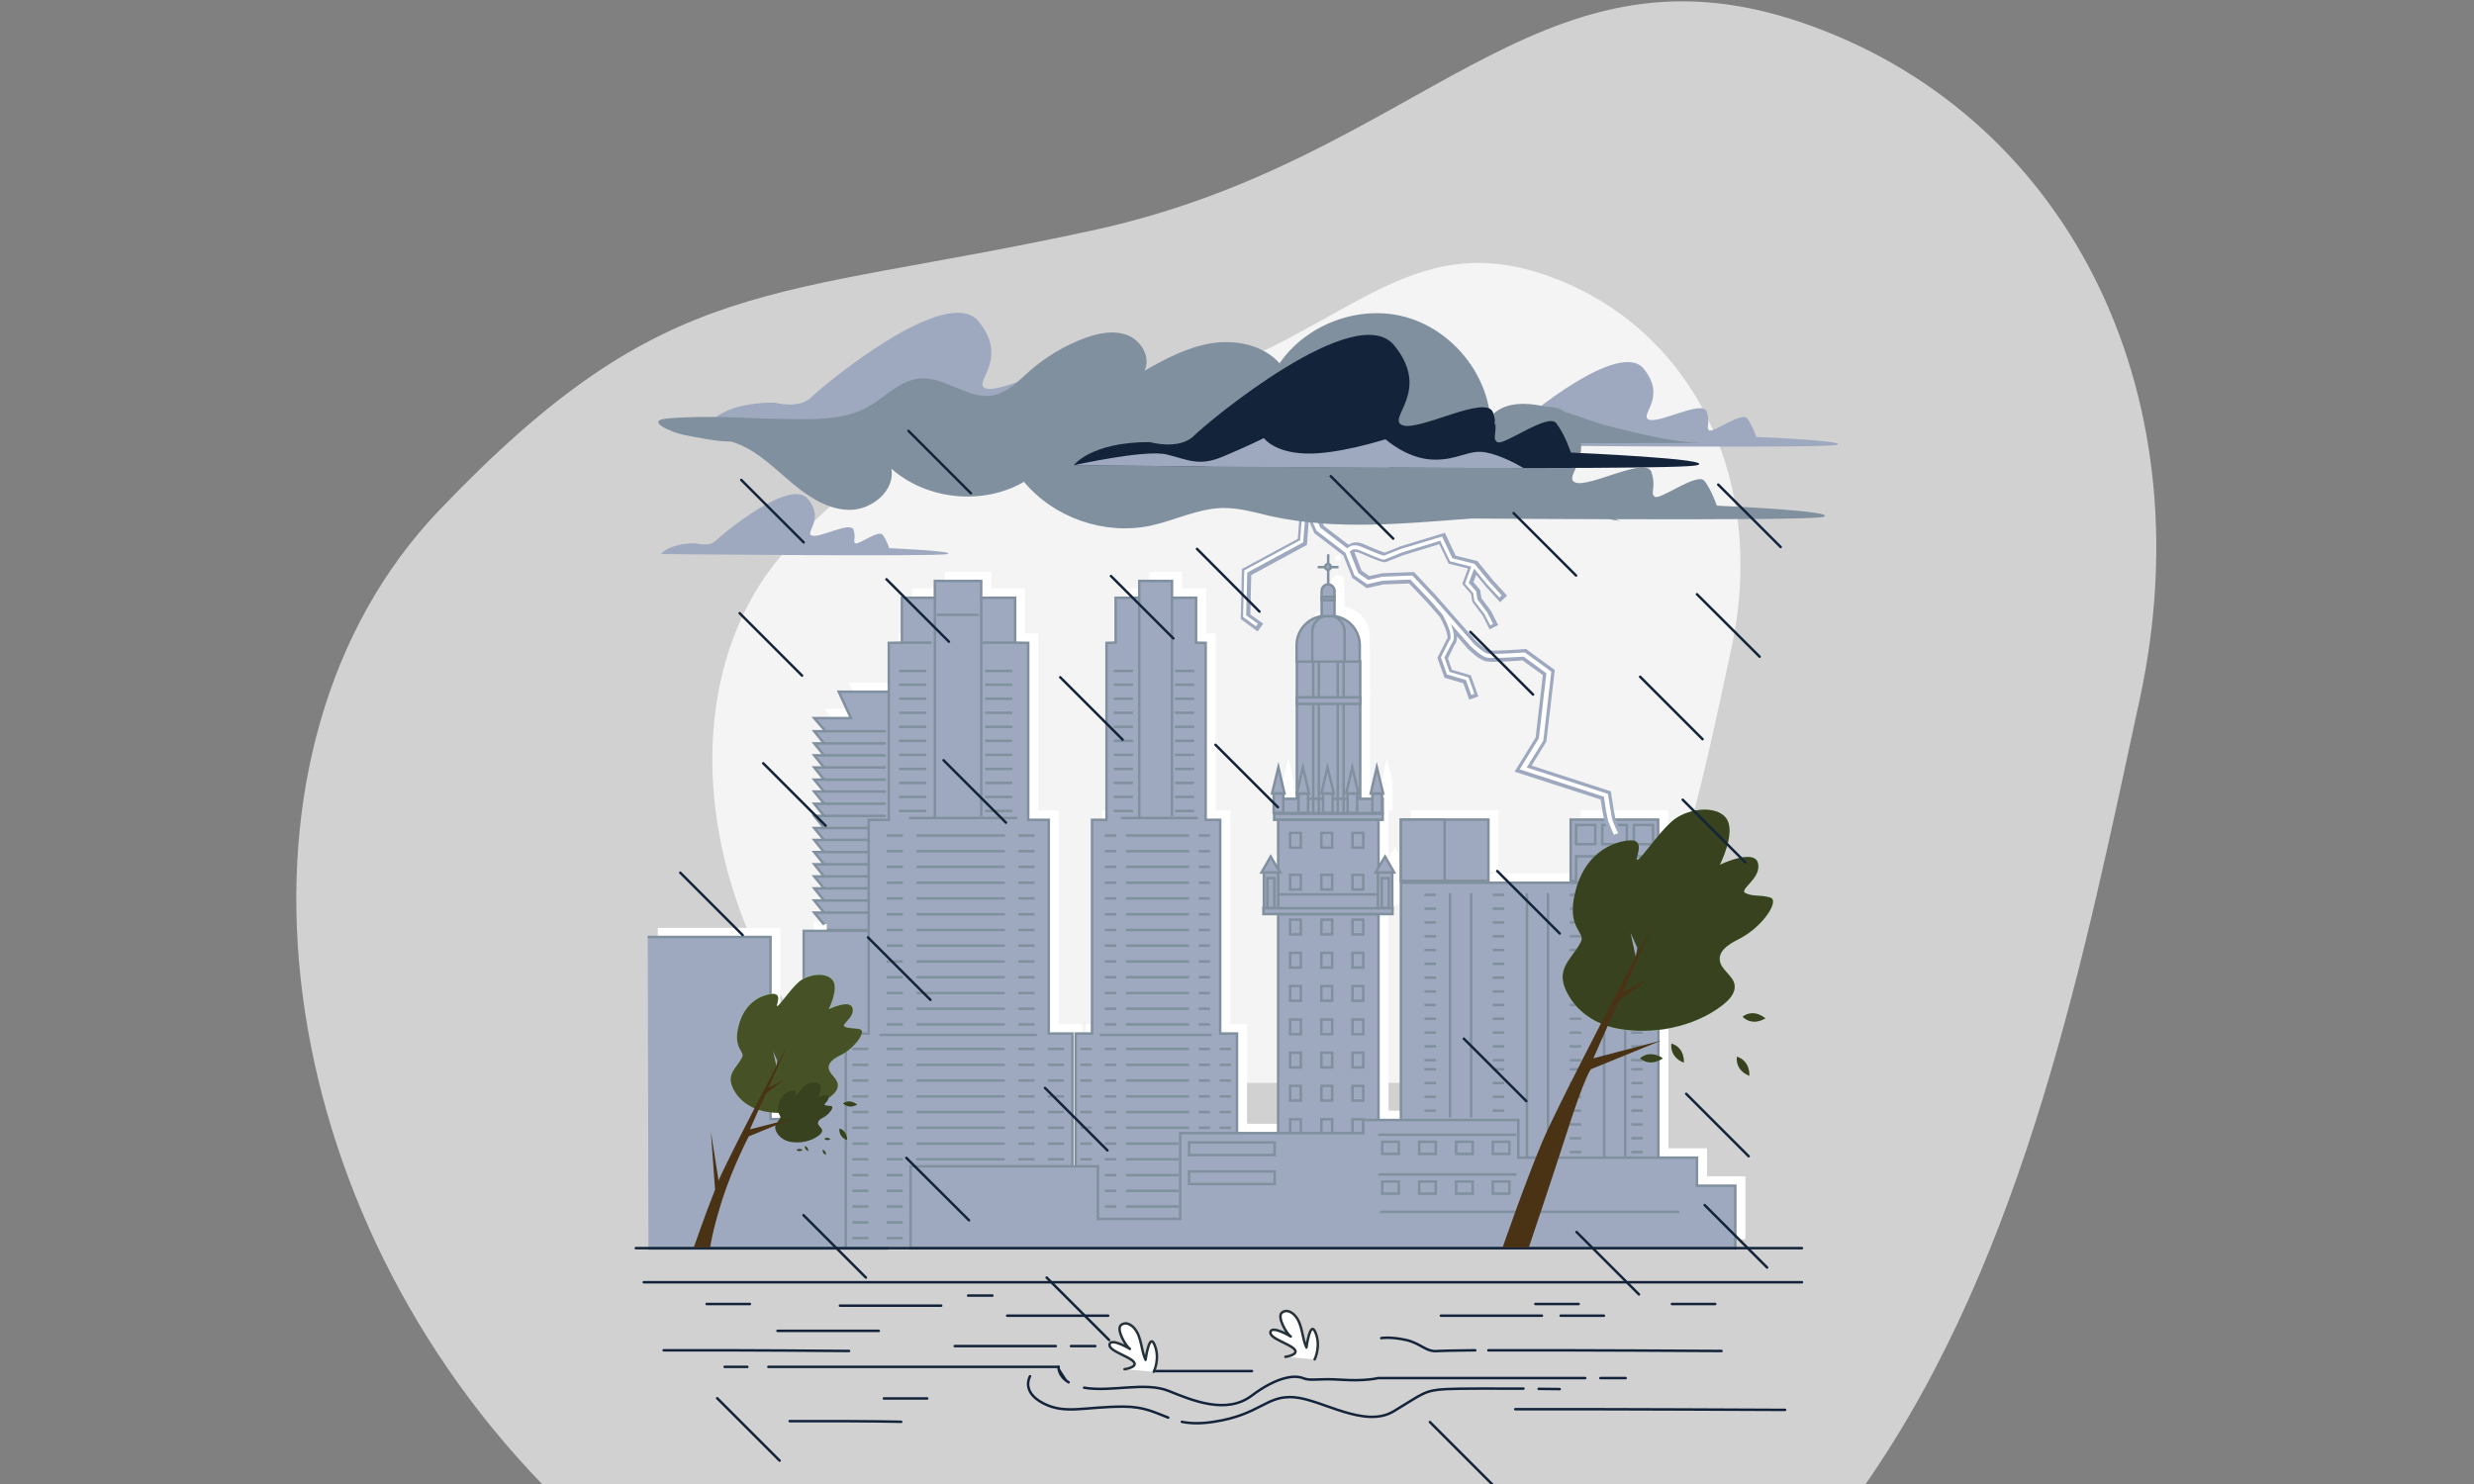 <?xml version="1.0" encoding="UTF-8"?>
<!-- Generator: Adobe Illustrator 28.2.0, SVG Export Plug-In . SVG Version: 6.00 Build 0)  -->
<svg xmlns="http://www.w3.org/2000/svg" xmlns:xlink="http://www.w3.org/1999/xlink" version="1.1" id="Calque_1" x="0px" y="0px" viewBox="0 0 1058 635" style="enable-background:new 0 0 1058 635;" xml:space="preserve">
<rect x="0" y="0" width="1058" height="635" fill="#808080" stroke="none"/>
<style type="text/css">
	.st0{fill:#F5F4F5;}
	.st1{opacity:0.7;fill:#F5F4F5;}
	.st2{fill:#FFFFFF;}
	.st3{fill:#9EA9BF;stroke:#80909E;stroke-width:1.071;stroke-miterlimit:10;}
	.st4{fill:#13243A;stroke:#13243A;stroke-width:1.071;stroke-linecap:round;stroke-linejoin:round;stroke-miterlimit:10;}
	.st5{fill:#9ACDA3;}
	.st6{fill:#38421F;}
	.st7{fill:#4A3214;}
	.st8{fill:#9EA9BF;}
	.st9{fill:#465226;}
	.st10{fill:none;stroke:#13243A;stroke-width:1.071;stroke-linecap:round;stroke-linejoin:round;stroke-miterlimit:10;}
	.st11{fill:#FFFFFF;stroke:#263239;stroke-width:1.071;stroke-linecap:round;stroke-linejoin:round;stroke-miterlimit:10;}
	.st12{opacity:0.32;fill:#FFFFFF;}
	.st13{fill:#80909E;}
	.st14{fill:#13243A;}
</style>
<g>
	<path class="st0" d="M675.5,463.2c38.2-54.8,52-126.1,64.9-185.8c15.9-73.6-17.9-139.1-80.5-160.1c-62.5-21-89.6,32.4-166.7,49.3   c-77.1,16.9-100.6,9.5-154.8,66.3c-53.5,56.1-42,161.8,24.4,230.3H675.5z"></path>
	<path class="st1" d="M797.7,635c69-99.2,94-228.2,117.4-336.1C943.8,165.7,882.6,47.3,769.5,9.3c-113.1-38-162,58.6-301.6,89.1   c-139.5,30.5-182,17.2-280.1,119.9C91,319.7,111.8,510.9,232,635H797.7z"></path>
</g>
<g>
	<g>
		<g>
			<g>
				<rect x="549.2" y="344.1" class="st2" width="46.4" height="2.6"></rect>
				<rect x="544.6" y="384.4" class="st2" width="55.2" height="2.6"></rect>
				<rect x="558.8" y="278.9" class="st2" width="27.1" height="64.8"></rect>
				<path class="st2" d="M585.9,279.1h-27.1v-7c0-7,5.7-12.6,12.6-12.6h1.8c7,0,12.6,5.7,12.6,12.6V279.1z"></path>
				<path class="st2" d="M579.2,279.1h-13.7v-12.8c0-3.8,3.1-6.9,6.9-6.9l0,0c3.8,0,6.9,3.1,6.9,6.9V279.1z"></path>
				<rect x="558.8" y="294.4" class="st2" width="27.1" height="2.8"></rect>
				<rect x="549.2" y="337.8" class="st2" width="46.4" height="6.1"></rect>
				<rect x="550.9" y="346.8" class="st2" width="42.9" height="37.8"></rect>
				<rect x="550.9" y="387.2" class="st2" width="42.9" height="141.6"></rect>
				<rect x="556" y="352.4" class="st2" width="4.6" height="6.3"></rect>
				<rect x="569.4" y="352.4" class="st2" width="4.6" height="6.3"></rect>
				<rect x="582.7" y="352.4" class="st2" width="4.6" height="6.3"></rect>
				<rect x="556" y="370.3" class="st2" width="4.6" height="6.3"></rect>
				<rect x="556" y="389.4" class="st2" width="4.6" height="6.3"></rect>
				<rect x="569.4" y="370.3" class="st2" width="4.6" height="6.3"></rect>
				<rect x="569.4" y="389.4" class="st2" width="4.6" height="6.3"></rect>
				<rect x="582.7" y="370.3" class="st2" width="4.6" height="6.3"></rect>
				<rect x="582.7" y="389.4" class="st2" width="4.6" height="6.3"></rect>
				<rect x="556" y="403.7" class="st2" width="4.6" height="6.3"></rect>
				<rect x="569.4" y="403.7" class="st2" width="4.6" height="6.3"></rect>
				<rect x="582.7" y="403.7" class="st2" width="4.6" height="6.3"></rect>
				<rect x="556" y="417.9" class="st2" width="4.6" height="6.3"></rect>
				<rect x="569.4" y="417.9" class="st2" width="4.6" height="6.3"></rect>
				<rect x="582.7" y="417.9" class="st2" width="4.6" height="6.3"></rect>
				<rect x="556" y="432.1" class="st2" width="4.6" height="6.3"></rect>
				<rect x="569.4" y="432.1" class="st2" width="4.6" height="6.3"></rect>
				<rect x="582.7" y="432.1" class="st2" width="4.6" height="6.3"></rect>
				<rect x="556" y="446.4" class="st2" width="4.6" height="6.3"></rect>
				<rect x="569.4" y="446.4" class="st2" width="4.6" height="6.3"></rect>
				<rect x="582.7" y="446.4" class="st2" width="4.6" height="6.3"></rect>
				<rect x="556" y="460.6" class="st2" width="4.6" height="6.3"></rect>
				<rect x="569.4" y="460.6" class="st2" width="4.6" height="6.3"></rect>
				<rect x="582.7" y="460.6" class="st2" width="4.6" height="6.3"></rect>
				<rect x="556" y="474.8" class="st2" width="4.6" height="6.3"></rect>
				<rect x="569.4" y="474.8" class="st2" width="4.6" height="6.3"></rect>
				<rect x="582.7" y="474.8" class="st2" width="4.6" height="6.3"></rect>
				<rect x="556" y="489.1" class="st2" width="4.6" height="6.3"></rect>
				<rect x="569.4" y="489.1" class="st2" width="4.6" height="6.3"></rect>
				<rect x="582.7" y="489.1" class="st2" width="4.6" height="6.3"></rect>
				<rect x="556" y="503.3" class="st2" width="4.6" height="6.3"></rect>
				<rect x="569.4" y="503.3" class="st2" width="4.6" height="6.3"></rect>
				<rect x="582.7" y="503.3" class="st2" width="4.6" height="6.3"></rect>
				<rect x="544.8" y="369.2" class="st2" width="6.1" height="15.3"></rect>
				<rect x="546.3" y="371.7" class="st2" width="3" height="12.8"></rect>
				<polygon class="st2" points="547.7,362.4 543.8,369.3 551.7,369.3     "></polygon>
				<g>
					<rect x="549" y="335.5" class="st2" width="4.1" height="8.3"></rect>
					<polygon class="st2" points="550.9,324.3 548.3,335.5 553.6,335.5      "></polygon>
				</g>
				<g>
					<rect x="559.5" y="335.5" class="st2" width="4.1" height="8.3"></rect>
					<polygon class="st2" points="561.5,324.3 558.9,335.5 564.1,335.5      "></polygon>
				</g>
				<g>
					<rect x="570.1" y="335.5" class="st2" width="4.1" height="8.3"></rect>
					<polygon class="st2" points="572,324.3 569.4,335.5 574.7,335.5      "></polygon>
				</g>
				<g>
					<rect x="580.6" y="335.5" class="st2" width="4.1" height="8.3"></rect>
					<polygon class="st2" points="582.6,324.3 579.9,335.5 585.2,335.5      "></polygon>
				</g>
				<g>
					<rect x="591.2" y="335.5" class="st2" width="4.1" height="8.3"></rect>
					<polygon class="st2" points="593.1,324.3 590.5,335.5 595.7,335.5      "></polygon>
				</g>
				<rect x="593.6" y="369.2" class="st2" width="6.1" height="15.3"></rect>
				<rect x="595.2" y="371.7" class="st2" width="3" height="12.8"></rect>
				<polygon class="st2" points="596.6,362.4 592.6,369.3 600.5,369.3     "></polygon>
				<g>
					<line class="st2" x1="565.9" y1="278.9" x2="565.9" y2="294.5"></line>
					<line class="st2" x1="568.3" y1="278.9" x2="568.3" y2="294.5"></line>
					<line class="st2" x1="565.9" y1="297.2" x2="565.9" y2="343.8"></line>
					<line class="st2" x1="568.3" y1="297.2" x2="568.3" y2="343.8"></line>
				</g>
				<g>
					<line class="st2" x1="576.4" y1="278.9" x2="576.4" y2="294.5"></line>
					<line class="st2" x1="578.9" y1="278.9" x2="578.9" y2="294.5"></line>
					<line class="st2" x1="576.4" y1="297.2" x2="576.4" y2="343.8"></line>
					<line class="st2" x1="578.9" y1="297.2" x2="578.9" y2="343.8"></line>
				</g>
				<rect x="569.5" y="252.8" class="st2" width="5.5" height="6.9"></rect>
				<path class="st2" d="M572.2,246.1L572.2,246.1c-1.5,0-2.8,1.2-2.8,2.8v2.5h5.5v-2.5C575,247.3,573.8,246.1,572.2,246.1z"></path>
				<rect x="569.5" y="251.5" class="st2" width="5.5" height="1.3"></rect>
				<line class="st2" x1="572.2" y1="246.1" x2="572.2" y2="233.1"></line>
				<line class="st2" x1="567.8" y1="238.7" x2="576.7" y2="238.7"></line>
				<circle class="st2" cx="572.2" cy="238.6" r="1.2"></circle>
				<line class="st2" x1="550.9" y1="378.6" x2="593.5" y2="378.6"></line>
			</g>
			<g>
				<polyline class="st2" points="464.3,524.4 464.3,438.1 471.3,438.1 471.3,346.7 477.4,346.7 477.4,271 481.4,271 481.4,251.7       491.5,251.7 491.5,244.6 495.3,244.6 498.2,244.6 505.5,244.6 505.5,251.7 515.8,251.7 515.8,271 519.9,271 519.9,346.7       526.1,346.7 526.1,438.1 533.3,438.1 533.3,526.9     "></polyline>
				<line class="st2" x1="491.5" y1="251.7" x2="491.5" y2="345.9"></line>
				<line class="st2" x1="505.5" y1="251.7" x2="505.5" y2="345.2"></line>
				<line class="st2" x1="483.5" y1="345.9" x2="516.5" y2="345.9"></line>
				<line class="st2" x1="474.6" y1="438.8" x2="522.5" y2="438.8"></line>
				<g>
					<line class="st2" x1="485.8" y1="353.4" x2="512.8" y2="353.4"></line>
					<line class="st2" x1="485.8" y1="360.2" x2="512.8" y2="360.2"></line>
					<line class="st2" x1="485.8" y1="366.9" x2="512.8" y2="366.9"></line>
					<line class="st2" x1="485.8" y1="373.6" x2="512.8" y2="373.6"></line>
					<line class="st2" x1="485.8" y1="380.4" x2="512.8" y2="380.4"></line>
					<line class="st2" x1="485.8" y1="387.1" x2="512.8" y2="387.1"></line>
					<line class="st2" x1="485.8" y1="393.9" x2="512.8" y2="393.9"></line>
					<line class="st2" x1="485.8" y1="400.6" x2="512.8" y2="400.6"></line>
					<line class="st2" x1="485.8" y1="407.4" x2="512.8" y2="407.4"></line>
					<line class="st2" x1="485.8" y1="414.1" x2="512.8" y2="414.1"></line>
					<line class="st2" x1="485.8" y1="420.8" x2="512.8" y2="420.8"></line>
					<line class="st2" x1="485.8" y1="427.6" x2="512.8" y2="427.6"></line>
					<line class="st2" x1="485.8" y1="434.3" x2="512.8" y2="434.3"></line>
				</g>
				<g>
					<line class="st2" x1="485.8" y1="444.8" x2="512.8" y2="444.8"></line>
					<line class="st2" x1="485.8" y1="451.5" x2="512.8" y2="451.5"></line>
					<line class="st2" x1="485.8" y1="458.3" x2="512.8" y2="458.3"></line>
					<line class="st2" x1="485.8" y1="465" x2="512.8" y2="465"></line>
					<line class="st2" x1="485.8" y1="471.8" x2="512.8" y2="471.8"></line>
					<line class="st2" x1="485.8" y1="478.5" x2="512.8" y2="478.5"></line>
					<line class="st2" x1="485.8" y1="485.2" x2="508.3" y2="485.2"></line>
					<line class="st2" x1="485.8" y1="492" x2="508.3" y2="492"></line>
					<line class="st2" x1="485.8" y1="498.7" x2="508.3" y2="498.7"></line>
					<line class="st2" x1="485.8" y1="505.5" x2="508.3" y2="505.5"></line>
					<line class="st2" x1="485.8" y1="512.2" x2="508.3" y2="512.2"></line>
				</g>
				<g>
					<line class="st2" x1="481.7" y1="353.4" x2="476.8" y2="353.4"></line>
					<line class="st2" x1="481.7" y1="360.2" x2="476.8" y2="360.2"></line>
					<line class="st2" x1="481.7" y1="366.9" x2="476.8" y2="366.9"></line>
					<line class="st2" x1="481.7" y1="373.6" x2="476.8" y2="373.6"></line>
					<line class="st2" x1="481.7" y1="380.4" x2="476.8" y2="380.4"></line>
					<line class="st2" x1="481.7" y1="387.1" x2="476.8" y2="387.1"></line>
					<line class="st2" x1="481.7" y1="393.9" x2="476.8" y2="393.9"></line>
					<line class="st2" x1="481.7" y1="400.6" x2="476.8" y2="400.6"></line>
					<line class="st2" x1="481.7" y1="407.4" x2="476.8" y2="407.4"></line>
					<line class="st2" x1="481.7" y1="414.1" x2="476.8" y2="414.1"></line>
					<line class="st2" x1="481.7" y1="420.8" x2="476.8" y2="420.8"></line>
					<line class="st2" x1="481.7" y1="427.6" x2="476.8" y2="427.6"></line>
					<line class="st2" x1="481.7" y1="434.3" x2="476.8" y2="434.3"></line>
				</g>
				<g>
					<line class="st2" x1="521.7" y1="353.4" x2="516.8" y2="353.4"></line>
					<line class="st2" x1="521.7" y1="360.2" x2="516.8" y2="360.2"></line>
					<line class="st2" x1="521.7" y1="366.9" x2="516.8" y2="366.9"></line>
					<line class="st2" x1="521.7" y1="373.6" x2="516.8" y2="373.6"></line>
					<line class="st2" x1="521.7" y1="380.4" x2="516.8" y2="380.4"></line>
					<line class="st2" x1="521.7" y1="387.1" x2="516.8" y2="387.1"></line>
					<line class="st2" x1="521.7" y1="393.9" x2="516.8" y2="393.9"></line>
					<line class="st2" x1="521.7" y1="400.6" x2="516.8" y2="400.6"></line>
					<line class="st2" x1="521.7" y1="407.4" x2="516.8" y2="407.4"></line>
					<line class="st2" x1="521.7" y1="414.1" x2="516.8" y2="414.1"></line>
					<line class="st2" x1="521.7" y1="420.8" x2="516.8" y2="420.8"></line>
					<line class="st2" x1="521.7" y1="427.6" x2="516.8" y2="427.6"></line>
					<line class="st2" x1="521.7" y1="434.3" x2="516.8" y2="434.3"></line>
				</g>
				<g>
					<line class="st2" x1="481.7" y1="444.8" x2="476.8" y2="444.8"></line>
					<line class="st2" x1="481.7" y1="451.5" x2="476.8" y2="451.5"></line>
					<line class="st2" x1="481.7" y1="458.3" x2="476.8" y2="458.3"></line>
					<line class="st2" x1="481.7" y1="465" x2="476.8" y2="465"></line>
					<line class="st2" x1="481.7" y1="471.8" x2="476.8" y2="471.8"></line>
					<line class="st2" x1="481.7" y1="478.5" x2="476.8" y2="478.5"></line>
					<line class="st2" x1="481.7" y1="485.2" x2="476.8" y2="485.2"></line>
					<line class="st2" x1="481.7" y1="492" x2="476.8" y2="492"></line>
					<line class="st2" x1="481.7" y1="498.7" x2="476.8" y2="498.7"></line>
					<line class="st2" x1="481.7" y1="505.5" x2="476.8" y2="505.5"></line>
					<line class="st2" x1="481.7" y1="512.2" x2="476.8" y2="512.2"></line>
				</g>
				<g>
					<line class="st2" x1="471.2" y1="444.8" x2="466.3" y2="444.8"></line>
					<line class="st2" x1="471.2" y1="451.5" x2="466.3" y2="451.5"></line>
					<line class="st2" x1="471.2" y1="458.3" x2="466.3" y2="458.3"></line>
					<line class="st2" x1="471.2" y1="465" x2="466.3" y2="465"></line>
					<line class="st2" x1="471.2" y1="471.8" x2="466.3" y2="471.8"></line>
					<line class="st2" x1="471.2" y1="478.5" x2="466.3" y2="478.5"></line>
					<line class="st2" x1="471.2" y1="485.2" x2="466.3" y2="485.2"></line>
					<line class="st2" x1="471.2" y1="492" x2="466.3" y2="492"></line>
				</g>
				<g>
					<line class="st2" x1="521.7" y1="444.8" x2="516.8" y2="444.8"></line>
					<line class="st2" x1="521.7" y1="451.5" x2="516.8" y2="451.5"></line>
					<line class="st2" x1="521.7" y1="458.3" x2="516.8" y2="458.3"></line>
					<line class="st2" x1="521.7" y1="465" x2="516.8" y2="465"></line>
					<line class="st2" x1="521.7" y1="471.8" x2="516.8" y2="471.8"></line>
					<line class="st2" x1="521.7" y1="478.5" x2="516.8" y2="478.5"></line>
				</g>
				<g>
					<line class="st2" x1="530.7" y1="444.8" x2="525.8" y2="444.8"></line>
					<line class="st2" x1="530.7" y1="451.5" x2="525.8" y2="451.5"></line>
					<line class="st2" x1="530.7" y1="458.3" x2="525.8" y2="458.3"></line>
					<line class="st2" x1="530.7" y1="465" x2="525.8" y2="465"></line>
					<line class="st2" x1="530.7" y1="471.8" x2="525.8" y2="471.8"></line>
					<line class="st2" x1="530.7" y1="478.5" x2="525.8" y2="478.5"></line>
				</g>
				<line class="st2" x1="480.5" y1="283" x2="488.8" y2="283"></line>
				<line class="st2" x1="480.5" y1="289" x2="488.8" y2="289"></line>
				<line class="st2" x1="480.5" y1="295" x2="488.8" y2="295"></line>
				<line class="st2" x1="480.5" y1="301" x2="488.8" y2="301"></line>
				<line class="st2" x1="480.5" y1="307" x2="488.8" y2="307"></line>
				<line class="st2" x1="480.5" y1="313" x2="488.8" y2="313"></line>
				<line class="st2" x1="480.5" y1="319" x2="488.8" y2="319"></line>
				<line class="st2" x1="480.5" y1="325" x2="488.8" y2="325"></line>
				<line class="st2" x1="480.5" y1="331" x2="488.8" y2="331"></line>
				<line class="st2" x1="480.5" y1="336.9" x2="488.8" y2="336.9"></line>
				<line class="st2" x1="480.5" y1="342.9" x2="488.8" y2="342.9"></line>
				<line class="st2" x1="506.8" y1="283" x2="515" y2="283"></line>
				<line class="st2" x1="506.8" y1="289" x2="515" y2="289"></line>
				<line class="st2" x1="506.8" y1="295" x2="515" y2="295"></line>
				<line class="st2" x1="506.8" y1="301" x2="515" y2="301"></line>
				<line class="st2" x1="506.8" y1="307" x2="515" y2="307"></line>
				<line class="st2" x1="506.8" y1="313" x2="515" y2="313"></line>
				<line class="st2" x1="506.8" y1="319" x2="515" y2="319"></line>
				<line class="st2" x1="506.8" y1="325" x2="515" y2="325"></line>
				<line class="st2" x1="506.8" y1="331" x2="515" y2="331"></line>
				<line class="st2" x1="506.8" y1="336.9" x2="515" y2="336.9"></line>
				<line class="st2" x1="506.8" y1="342.9" x2="515" y2="342.9"></line>
			</g>
			<g>
				<polyline class="st2" points="357,308.5 352.5,303.2 368.2,303.2 363,292 383.2,292 393.6,292 393.6,393.9 357.9,393.9     "></polyline>
				<polyline class="st2" points="383.1,308.9 352.5,308.9 356.7,314     "></polyline>
				<polyline class="st2" points="383.1,314 352.5,314 356.7,319.2     "></polyline>
				<polyline class="st2" points="383.1,319.2 352.5,319.2 356.7,324.4     "></polyline>
				<polyline class="st2" points="383.1,324.4 352.5,324.4 356.7,329.5     "></polyline>
				<polyline class="st2" points="383.1,329.5 352.5,329.5 356.7,334.7     "></polyline>
				<polyline class="st2" points="383.1,334.7 352.5,334.7 356.7,339.9     "></polyline>
				<polyline class="st2" points="383.1,339.9 352.5,339.9 356.7,345.1     "></polyline>
				<polyline class="st2" points="383.1,345.1 352.5,345.1 356.7,350.2     "></polyline>
				<polyline class="st2" points="375.6,350.2 352.5,350.2 356.7,355.4     "></polyline>
				<polyline class="st2" points="375.6,355.4 352.5,355.4 356.7,360.6     "></polyline>
				<polyline class="st2" points="375.6,360.6 352.5,360.6 356.7,365.7     "></polyline>
				<polyline class="st2" points="375.6,365.7 352.5,365.7 356.7,370.9     "></polyline>
				<polyline class="st2" points="375.9,370.9 352.5,370.9 356.7,376.1     "></polyline>
				<polyline class="st2" points="375.9,376.1 352.5,376.1 356.7,381.3     "></polyline>
				<polyline class="st2" points="376.1,381.3 352.5,381.3 356.7,386.4     "></polyline>
				<polyline class="st2" points="356.7,391.6 352.5,386.4 375.9,386.4     "></polyline>
			</g>
			<g>
				<polyline class="st2" points="281.3,396.9 333.7,396.9 333.7,474.8 348,474.8 348,394.3 383.5,394.3 383.5,530.1 281.6,530.1           "></polyline>
				<polyline class="st2" points="366,529.7 366,438.1 375.8,438.1 375.8,346.7 384.4,346.7 384.4,271 390,271 390,251.7       404.1,251.7 404.1,244.6 409.6,244.6 413.6,244.6 423.9,244.6 423.9,251.7 438.3,251.7 438.3,271 444,271 444,346.7       452.8,346.7 452.8,438.1 462.9,438.1 462.9,528.6     "></polyline>
				<line class="st2" x1="404.1" y1="251.7" x2="404.1" y2="345.9"></line>
				<line class="st2" x1="423.9" y1="251.7" x2="423.9" y2="345.2"></line>
				<line class="st2" x1="393" y1="345.9" x2="439.3" y2="345.9"></line>
				<line class="st2" x1="380.4" y1="438.8" x2="447.7" y2="438.8"></line>
				<g>
					<line class="st2" x1="396.1" y1="353.4" x2="434" y2="353.4"></line>
					<line class="st2" x1="396.1" y1="360.2" x2="434" y2="360.2"></line>
					<line class="st2" x1="396.1" y1="366.9" x2="434" y2="366.9"></line>
					<line class="st2" x1="396.1" y1="373.6" x2="434" y2="373.6"></line>
					<line class="st2" x1="396.1" y1="380.4" x2="434" y2="380.4"></line>
					<line class="st2" x1="396.1" y1="387.1" x2="434" y2="387.1"></line>
					<line class="st2" x1="396.1" y1="393.9" x2="434" y2="393.9"></line>
					<line class="st2" x1="396.1" y1="400.6" x2="434" y2="400.6"></line>
					<line class="st2" x1="396.1" y1="407.4" x2="434" y2="407.4"></line>
					<line class="st2" x1="396.1" y1="414.1" x2="434" y2="414.1"></line>
					<line class="st2" x1="396.1" y1="420.8" x2="434" y2="420.8"></line>
					<line class="st2" x1="396.1" y1="427.6" x2="434" y2="427.6"></line>
					<line class="st2" x1="396.1" y1="434.3" x2="434" y2="434.3"></line>
				</g>
				<g>
					<line class="st2" x1="396.1" y1="444.8" x2="434" y2="444.8"></line>
					<line class="st2" x1="396.1" y1="451.5" x2="434" y2="451.5"></line>
					<line class="st2" x1="396.1" y1="458.3" x2="434" y2="458.3"></line>
					<line class="st2" x1="396.1" y1="465" x2="434" y2="465"></line>
					<line class="st2" x1="396.1" y1="471.8" x2="434" y2="471.8"></line>
					<line class="st2" x1="396.1" y1="478.5" x2="434" y2="478.5"></line>
					<line class="st2" x1="396.1" y1="485.2" x2="434" y2="485.2"></line>
					<line class="st2" x1="396.1" y1="492" x2="434" y2="492"></line>
				</g>
				<g>
					<line class="st2" x1="390.4" y1="353.4" x2="383.5" y2="353.4"></line>
					<line class="st2" x1="390.4" y1="360.2" x2="383.5" y2="360.2"></line>
					<line class="st2" x1="390.4" y1="366.9" x2="383.5" y2="366.9"></line>
					<line class="st2" x1="390.4" y1="373.6" x2="383.5" y2="373.6"></line>
					<line class="st2" x1="390.4" y1="380.4" x2="383.5" y2="380.4"></line>
					<line class="st2" x1="390.4" y1="387.1" x2="383.5" y2="387.1"></line>
					<line class="st2" x1="390.4" y1="393.9" x2="383.5" y2="393.9"></line>
					<line class="st2" x1="390.4" y1="400.6" x2="383.5" y2="400.6"></line>
					<line class="st2" x1="390.4" y1="407.4" x2="383.5" y2="407.4"></line>
					<line class="st2" x1="390.4" y1="414.1" x2="383.5" y2="414.1"></line>
					<line class="st2" x1="390.4" y1="420.8" x2="383.5" y2="420.8"></line>
					<line class="st2" x1="390.4" y1="427.6" x2="383.5" y2="427.6"></line>
					<line class="st2" x1="390.4" y1="434.3" x2="383.5" y2="434.3"></line>
				</g>
				<g>
					<line class="st2" x1="446.7" y1="353.4" x2="439.8" y2="353.4"></line>
					<line class="st2" x1="446.7" y1="360.2" x2="439.8" y2="360.2"></line>
					<line class="st2" x1="446.7" y1="366.9" x2="439.8" y2="366.9"></line>
					<line class="st2" x1="446.7" y1="373.6" x2="439.8" y2="373.6"></line>
					<line class="st2" x1="446.7" y1="380.4" x2="439.8" y2="380.4"></line>
					<line class="st2" x1="446.7" y1="387.1" x2="439.8" y2="387.1"></line>
					<line class="st2" x1="446.7" y1="393.9" x2="439.8" y2="393.9"></line>
					<line class="st2" x1="446.7" y1="400.6" x2="439.8" y2="400.6"></line>
					<line class="st2" x1="446.7" y1="407.4" x2="439.8" y2="407.4"></line>
					<line class="st2" x1="446.7" y1="414.1" x2="439.8" y2="414.1"></line>
					<line class="st2" x1="446.7" y1="420.8" x2="439.8" y2="420.8"></line>
					<line class="st2" x1="446.7" y1="427.6" x2="439.8" y2="427.6"></line>
					<line class="st2" x1="446.7" y1="434.3" x2="439.8" y2="434.3"></line>
				</g>
				<g>
					<line class="st2" x1="390.4" y1="444.8" x2="383.5" y2="444.8"></line>
					<line class="st2" x1="390.4" y1="451.5" x2="383.5" y2="451.5"></line>
					<line class="st2" x1="390.4" y1="458.3" x2="383.5" y2="458.3"></line>
					<line class="st2" x1="390.4" y1="465" x2="383.5" y2="465"></line>
					<line class="st2" x1="390.4" y1="471.8" x2="383.5" y2="471.8"></line>
					<line class="st2" x1="390.4" y1="478.5" x2="383.5" y2="478.5"></line>
					<line class="st2" x1="390.4" y1="485.2" x2="383.5" y2="485.2"></line>
					<line class="st2" x1="390.4" y1="492" x2="383.5" y2="492"></line>
					<line class="st2" x1="390.4" y1="498.7" x2="383.5" y2="498.7"></line>
					<line class="st2" x1="390.4" y1="505.5" x2="383.5" y2="505.5"></line>
					<line class="st2" x1="390.4" y1="512.2" x2="383.5" y2="512.2"></line>
					<line class="st2" x1="390.4" y1="518.9" x2="383.5" y2="518.9"></line>
					<line class="st2" x1="390.4" y1="525.7" x2="383.5" y2="525.7"></line>
				</g>
				<g>
					<line class="st2" x1="375.7" y1="444.8" x2="368.8" y2="444.8"></line>
					<line class="st2" x1="375.7" y1="451.5" x2="368.8" y2="451.5"></line>
					<line class="st2" x1="375.7" y1="458.3" x2="368.8" y2="458.3"></line>
					<line class="st2" x1="375.7" y1="465" x2="368.8" y2="465"></line>
					<line class="st2" x1="375.7" y1="471.8" x2="368.8" y2="471.8"></line>
					<line class="st2" x1="375.7" y1="478.5" x2="368.8" y2="478.5"></line>
					<line class="st2" x1="375.7" y1="485.2" x2="368.8" y2="485.2"></line>
					<line class="st2" x1="375.7" y1="492" x2="368.8" y2="492"></line>
					<line class="st2" x1="375.7" y1="498.7" x2="368.8" y2="498.7"></line>
					<line class="st2" x1="375.7" y1="505.5" x2="368.8" y2="505.5"></line>
					<line class="st2" x1="375.7" y1="512.2" x2="368.8" y2="512.2"></line>
					<line class="st2" x1="375.7" y1="518.9" x2="368.8" y2="518.9"></line>
					<line class="st2" x1="375.7" y1="525.7" x2="368.8" y2="525.7"></line>
				</g>
				<g>
					<line class="st2" x1="446.7" y1="444.8" x2="439.8" y2="444.8"></line>
					<line class="st2" x1="446.7" y1="451.5" x2="439.8" y2="451.5"></line>
					<line class="st2" x1="446.7" y1="458.3" x2="439.8" y2="458.3"></line>
					<line class="st2" x1="446.7" y1="465" x2="439.8" y2="465"></line>
					<line class="st2" x1="446.7" y1="471.8" x2="439.8" y2="471.8"></line>
					<line class="st2" x1="446.7" y1="478.5" x2="439.8" y2="478.5"></line>
					<line class="st2" x1="446.7" y1="485.2" x2="439.8" y2="485.2"></line>
					<line class="st2" x1="446.7" y1="492" x2="439.8" y2="492"></line>
				</g>
				<g>
					<line class="st2" x1="459.3" y1="444.8" x2="452.4" y2="444.8"></line>
					<line class="st2" x1="459.3" y1="451.5" x2="452.4" y2="451.5"></line>
					<line class="st2" x1="459.3" y1="458.3" x2="452.4" y2="458.3"></line>
					<line class="st2" x1="459.3" y1="465" x2="452.4" y2="465"></line>
					<line class="st2" x1="459.3" y1="471.8" x2="452.4" y2="471.8"></line>
					<line class="st2" x1="459.3" y1="478.5" x2="452.4" y2="478.5"></line>
					<line class="st2" x1="459.3" y1="485.2" x2="452.4" y2="485.2"></line>
					<line class="st2" x1="459.3" y1="492" x2="452.4" y2="492"></line>
				</g>
				<line class="st2" x1="388.8" y1="283" x2="400.4" y2="283"></line>
				<line class="st2" x1="388.8" y1="289" x2="400.4" y2="289"></line>
				<line class="st2" x1="388.8" y1="295" x2="400.4" y2="295"></line>
				<line class="st2" x1="388.8" y1="301" x2="400.4" y2="301"></line>
				<line class="st2" x1="388.8" y1="307" x2="400.4" y2="307"></line>
				<line class="st2" x1="388.8" y1="313" x2="400.4" y2="313"></line>
				<line class="st2" x1="388.8" y1="319" x2="400.4" y2="319"></line>
				<line class="st2" x1="388.8" y1="325" x2="400.4" y2="325"></line>
				<line class="st2" x1="388.8" y1="331" x2="400.4" y2="331"></line>
				<line class="st2" x1="388.8" y1="336.9" x2="400.4" y2="336.9"></line>
				<line class="st2" x1="388.8" y1="342.9" x2="400.4" y2="342.9"></line>
				<line class="st2" x1="425.6" y1="283" x2="437.2" y2="283"></line>
				<line class="st2" x1="425.6" y1="289" x2="437.2" y2="289"></line>
				<line class="st2" x1="425.6" y1="295" x2="437.2" y2="295"></line>
				<line class="st2" x1="425.6" y1="301" x2="437.2" y2="301"></line>
				<line class="st2" x1="425.6" y1="307" x2="437.2" y2="307"></line>
				<line class="st2" x1="425.6" y1="313" x2="437.2" y2="313"></line>
				<line class="st2" x1="425.6" y1="319" x2="437.2" y2="319"></line>
				<line class="st2" x1="425.6" y1="325" x2="437.2" y2="325"></line>
				<line class="st2" x1="425.6" y1="331" x2="437.2" y2="331"></line>
				<line class="st2" x1="425.6" y1="336.9" x2="437.2" y2="336.9"></line>
				<line class="st2" x1="425.6" y1="342.9" x2="437.2" y2="342.9"></line>
			</g>
			<line class="st2" x1="390" y1="271" x2="402.7" y2="271"></line>
			<line class="st2" x1="438.3" y1="271" x2="424.4" y2="271"></line>
			<line class="st2" x1="404.9" y1="259.1" x2="422.9" y2="259.1"></line>
			<polyline class="st2" points="713.5,504.9 713.5,373.6 603.4,373.6 603.4,510.9    "></polyline>
			<rect x="676" y="346.7" class="st2" width="37.4" height="26.2"></rect>
			<rect x="603.4" y="346.7" class="st2" width="37.4" height="26.2"></rect>
			<rect x="603.4" y="346.7" class="st2" width="18.7" height="26.2"></rect>
			<rect x="678.3" y="362.4" class="st2" width="33" height="11.2"></rect>
			<g>
				<rect x="678.3" y="348.9" class="st2" width="8.2" height="8.2"></rect>
				<rect x="689.5" y="348.9" class="st2" width="10.5" height="8.2"></rect>
				<rect x="703" y="348.9" class="st2" width="8.2" height="8.2"></rect>
			</g>
			<path class="st2" d="M624.3,378.1c0,2.2,0,95.9,0,95.9"></path>
			<path class="st2" d="M633.3,378.1c0,2.2,0,95.9,0,95.9"></path>
			<path class="st2" d="M657.3,378.1c0,2.2,0,113.6,0,113.6"></path>
			<path class="st2" d="M666.3,378.1c0,2.2,0,113.6,0,113.6"></path>
			<path class="st2" d="M690.3,378.1c0,2.2,0,113.6,0,113.6"></path>
			<path class="st2" d="M699.2,378.1c0,2.2,0,113.6,0,113.6"></path>
			<g>
				<line class="st2" x1="618.4" y1="378.9" x2="613.5" y2="378.9"></line>
				<line class="st2" x1="618.4" y1="384.8" x2="613.5" y2="384.8"></line>
				<line class="st2" x1="618.4" y1="390.7" x2="613.5" y2="390.7"></line>
				<line class="st2" x1="618.4" y1="396.6" x2="613.5" y2="396.6"></line>
				<line class="st2" x1="618.4" y1="402.5" x2="613.5" y2="402.5"></line>
				<line class="st2" x1="618.4" y1="408.3" x2="613.5" y2="408.3"></line>
				<line class="st2" x1="618.4" y1="414.2" x2="613.5" y2="414.2"></line>
				<line class="st2" x1="618.4" y1="420.1" x2="613.5" y2="420.1"></line>
				<line class="st2" x1="618.4" y1="426" x2="613.5" y2="426"></line>
				<line class="st2" x1="618.4" y1="431.9" x2="613.5" y2="431.9"></line>
				<line class="st2" x1="618.4" y1="437.8" x2="613.5" y2="437.8"></line>
				<line class="st2" x1="618.4" y1="443.7" x2="613.5" y2="443.7"></line>
				<line class="st2" x1="618.4" y1="449.6" x2="613.5" y2="449.6"></line>
			</g>
			<g>
				<line class="st2" x1="618.4" y1="453.5" x2="613.5" y2="453.5"></line>
				<line class="st2" x1="618.4" y1="459.4" x2="613.5" y2="459.4"></line>
				<line class="st2" x1="618.4" y1="465.3" x2="613.5" y2="465.3"></line>
				<line class="st2" x1="618.4" y1="471.2" x2="613.5" y2="471.2"></line>
			</g>
			<g>
				<line class="st2" x1="647.6" y1="378.9" x2="642.7" y2="378.9"></line>
				<line class="st2" x1="647.6" y1="384.8" x2="642.7" y2="384.8"></line>
				<line class="st2" x1="647.6" y1="390.7" x2="642.7" y2="390.7"></line>
				<line class="st2" x1="647.6" y1="396.6" x2="642.7" y2="396.6"></line>
				<line class="st2" x1="647.6" y1="402.5" x2="642.7" y2="402.5"></line>
				<line class="st2" x1="647.6" y1="408.3" x2="642.7" y2="408.3"></line>
				<line class="st2" x1="647.6" y1="414.2" x2="642.7" y2="414.2"></line>
				<line class="st2" x1="647.6" y1="420.1" x2="642.7" y2="420.1"></line>
				<line class="st2" x1="647.6" y1="426" x2="642.7" y2="426"></line>
				<line class="st2" x1="647.6" y1="431.9" x2="642.7" y2="431.9"></line>
				<line class="st2" x1="647.6" y1="437.8" x2="642.7" y2="437.8"></line>
				<line class="st2" x1="647.6" y1="443.7" x2="642.7" y2="443.7"></line>
				<line class="st2" x1="647.6" y1="449.6" x2="642.7" y2="449.6"></line>
			</g>
			<g>
				<line class="st2" x1="647.6" y1="453.5" x2="642.7" y2="453.5"></line>
				<line class="st2" x1="647.6" y1="459.4" x2="642.7" y2="459.4"></line>
				<line class="st2" x1="647.6" y1="465.3" x2="642.7" y2="465.3"></line>
				<line class="st2" x1="647.6" y1="471.2" x2="642.7" y2="471.2"></line>
			</g>
			<g>
				<line class="st2" x1="680.5" y1="378.9" x2="675.6" y2="378.9"></line>
				<line class="st2" x1="680.5" y1="384.8" x2="675.6" y2="384.8"></line>
				<line class="st2" x1="680.5" y1="390.7" x2="675.6" y2="390.7"></line>
				<line class="st2" x1="680.5" y1="396.6" x2="675.6" y2="396.6"></line>
				<line class="st2" x1="680.5" y1="402.5" x2="675.6" y2="402.5"></line>
				<line class="st2" x1="680.5" y1="408.3" x2="675.6" y2="408.3"></line>
				<line class="st2" x1="680.5" y1="414.2" x2="675.6" y2="414.2"></line>
				<line class="st2" x1="680.5" y1="420.1" x2="675.6" y2="420.1"></line>
				<line class="st2" x1="680.5" y1="426" x2="675.6" y2="426"></line>
				<line class="st2" x1="680.5" y1="431.9" x2="675.6" y2="431.9"></line>
				<line class="st2" x1="680.5" y1="437.8" x2="675.6" y2="437.8"></line>
				<line class="st2" x1="680.5" y1="443.7" x2="675.6" y2="443.7"></line>
				<line class="st2" x1="680.5" y1="449.6" x2="675.6" y2="449.6"></line>
			</g>
			<g>
				<line class="st2" x1="680.5" y1="453.5" x2="675.6" y2="453.5"></line>
				<line class="st2" x1="680.5" y1="459.4" x2="675.6" y2="459.4"></line>
				<line class="st2" x1="680.5" y1="465.3" x2="675.6" y2="465.3"></line>
				<line class="st2" x1="680.5" y1="471.2" x2="675.6" y2="471.2"></line>
				<line class="st2" x1="680.5" y1="477.1" x2="675.6" y2="477.1"></line>
				<line class="st2" x1="680.5" y1="483" x2="675.6" y2="483"></line>
				<line class="st2" x1="680.5" y1="488.8" x2="675.6" y2="488.8"></line>
			</g>
			<g>
				<line class="st2" x1="706.7" y1="378.9" x2="701.8" y2="378.9"></line>
				<line class="st2" x1="706.7" y1="384.8" x2="701.8" y2="384.8"></line>
				<line class="st2" x1="706.7" y1="390.7" x2="701.8" y2="390.7"></line>
				<line class="st2" x1="706.7" y1="396.6" x2="701.8" y2="396.6"></line>
				<line class="st2" x1="706.7" y1="402.5" x2="701.8" y2="402.5"></line>
				<line class="st2" x1="706.7" y1="408.3" x2="701.8" y2="408.3"></line>
				<line class="st2" x1="706.7" y1="414.2" x2="701.8" y2="414.2"></line>
				<line class="st2" x1="706.7" y1="420.1" x2="701.8" y2="420.1"></line>
				<line class="st2" x1="706.7" y1="426" x2="701.8" y2="426"></line>
				<line class="st2" x1="706.7" y1="431.9" x2="701.8" y2="431.9"></line>
				<line class="st2" x1="706.7" y1="437.8" x2="701.8" y2="437.8"></line>
				<line class="st2" x1="706.7" y1="443.7" x2="701.8" y2="443.7"></line>
				<line class="st2" x1="706.7" y1="449.6" x2="701.8" y2="449.6"></line>
			</g>
			<g>
				<line class="st2" x1="706.7" y1="453.5" x2="701.8" y2="453.5"></line>
				<line class="st2" x1="706.7" y1="459.4" x2="701.8" y2="459.4"></line>
				<line class="st2" x1="706.7" y1="465.3" x2="701.8" y2="465.3"></line>
				<line class="st2" x1="706.7" y1="471.2" x2="701.8" y2="471.2"></line>
				<line class="st2" x1="706.7" y1="477.1" x2="701.8" y2="477.1"></line>
				<line class="st2" x1="706.7" y1="483" x2="701.8" y2="483"></line>
				<line class="st2" x1="706.7" y1="488.8" x2="701.8" y2="488.8"></line>
			</g>
			<polygon class="st2" points="746.4,530.1 746.4,503.2 730,503.2 730,491.2 653.6,491.2 653.6,475.1 587.3,475.1 587.3,480.7      509,480.7 509,517.4 473.8,517.4 473.8,495 393.7,495 393.7,530.1    "></polygon>
			<line class="st2" x1="713.5" y1="447.8" x2="754.7" y2="447.8"></line>
			<line class="st2" x1="593.7" y1="481.5" x2="652.8" y2="481.5"></line>
			<g>
				<rect x="595.4" y="484.5" class="st2" width="7.1" height="5.2"></rect>
				<rect x="611.2" y="484.5" class="st2" width="7.1" height="5.2"></rect>
				<rect x="626.9" y="484.5" class="st2" width="7.1" height="5.2"></rect>
				<rect x="642.7" y="484.5" class="st2" width="7.1" height="5.2"></rect>
			</g>
			<line class="st2" x1="593.7" y1="498.5" x2="652.8" y2="498.5"></line>
			<g>
				<rect x="595.4" y="501.5" class="st2" width="7.1" height="5.2"></rect>
				<rect x="611.2" y="501.5" class="st2" width="7.1" height="5.2"></rect>
				<rect x="626.9" y="501.5" class="st2" width="7.1" height="5.2"></rect>
				<rect x="642.7" y="501.5" class="st2" width="7.1" height="5.2"></rect>
			</g>
			<line class="st2" x1="594.4" y1="514.5" x2="722.5" y2="514.5"></line>
			<line class="st2" x1="657.3" y1="527.2" x2="657.3" y2="515.2"></line>
			<rect x="512.8" y="484.8" class="st2" width="36.6" height="5.4"></rect>
			<rect x="512.8" y="497.2" class="st2" width="36.6" height="5.4"></rect>
		</g>
		<g>
			<g>
				<rect x="544.9" y="348.1" class="st3" width="46.4" height="2.6"></rect>
				<rect x="540.3" y="388.4" class="st3" width="55.2" height="2.6"></rect>
				<rect x="554.6" y="282.9" class="st3" width="27.1" height="64.8"></rect>
				<path class="st3" d="M581.6,283h-27.1v-7c0-7,5.7-12.6,12.6-12.6h1.8c7,0,12.6,5.7,12.6,12.6V283z"></path>
				<path class="st3" d="M574.9,283h-13.7v-12.8c0-3.8,3.1-6.9,6.9-6.9l0,0c3.8,0,6.9,3.1,6.9,6.9V283z"></path>
				<rect x="554.6" y="298.3" class="st3" width="27.1" height="2.8"></rect>
				<rect x="544.9" y="341.7" class="st3" width="46.4" height="6.1"></rect>
				<rect x="546.6" y="350.7" class="st3" width="42.9" height="37.8"></rect>
				<rect x="546.6" y="391.1" class="st3" width="42.9" height="141.6"></rect>
				<rect x="551.7" y="356.3" class="st3" width="4.6" height="6.3"></rect>
				<rect x="565.1" y="356.3" class="st3" width="4.6" height="6.3"></rect>
				<rect x="578.4" y="356.3" class="st3" width="4.6" height="6.3"></rect>
				<rect x="551.7" y="374.2" class="st3" width="4.6" height="6.3"></rect>
				<rect x="551.7" y="393.4" class="st3" width="4.6" height="6.3"></rect>
				<rect x="565.1" y="374.2" class="st3" width="4.6" height="6.3"></rect>
				<rect x="565.1" y="393.4" class="st3" width="4.6" height="6.3"></rect>
				<rect x="578.4" y="374.2" class="st3" width="4.6" height="6.3"></rect>
				<rect x="578.4" y="393.4" class="st3" width="4.6" height="6.3"></rect>
				<rect x="551.7" y="407.6" class="st3" width="4.6" height="6.3"></rect>
				<rect x="565.1" y="407.6" class="st3" width="4.6" height="6.3"></rect>
				<rect x="578.4" y="407.6" class="st3" width="4.6" height="6.3"></rect>
				<rect x="551.7" y="421.8" class="st3" width="4.6" height="6.3"></rect>
				<rect x="565.1" y="421.8" class="st3" width="4.6" height="6.3"></rect>
				<rect x="578.4" y="421.8" class="st3" width="4.6" height="6.3"></rect>
				<rect x="551.7" y="436.1" class="st3" width="4.6" height="6.3"></rect>
				<rect x="565.1" y="436.1" class="st3" width="4.6" height="6.3"></rect>
				<rect x="578.4" y="436.1" class="st3" width="4.6" height="6.3"></rect>
				<rect x="551.7" y="450.3" class="st3" width="4.6" height="6.3"></rect>
				<rect x="565.1" y="450.3" class="st3" width="4.6" height="6.3"></rect>
				<rect x="578.4" y="450.3" class="st3" width="4.6" height="6.3"></rect>
				<rect x="551.7" y="464.5" class="st3" width="4.6" height="6.3"></rect>
				<rect x="565.1" y="464.5" class="st3" width="4.6" height="6.3"></rect>
				<rect x="578.4" y="464.5" class="st3" width="4.6" height="6.3"></rect>
				<rect x="551.7" y="478.8" class="st3" width="4.6" height="6.3"></rect>
				<rect x="565.1" y="478.8" class="st3" width="4.6" height="6.3"></rect>
				<rect x="578.4" y="478.8" class="st3" width="4.6" height="6.3"></rect>
				<rect x="551.7" y="493" class="st3" width="4.6" height="6.3"></rect>
				<rect x="565.1" y="493" class="st3" width="4.6" height="6.3"></rect>
				<rect x="578.4" y="493" class="st3" width="4.6" height="6.3"></rect>
				<rect x="551.7" y="507.2" class="st3" width="4.6" height="6.3"></rect>
				<rect x="565.1" y="507.2" class="st3" width="4.6" height="6.3"></rect>
				<rect x="578.4" y="507.2" class="st3" width="4.6" height="6.3"></rect>
				<rect x="540.5" y="373.2" class="st3" width="6.1" height="15.3"></rect>
				<rect x="542" y="375.6" class="st3" width="3" height="12.8"></rect>
				<polygon class="st3" points="543.4,366.4 539.5,373.2 547.4,373.2     "></polygon>
				<g>
					<rect x="544.7" y="339.4" class="st3" width="4.1" height="8.3"></rect>
					<polygon class="st3" points="546.7,328.2 544,339.4 549.3,339.4      "></polygon>
				</g>
				<g>
					<rect x="555.3" y="339.4" class="st3" width="4.1" height="8.3"></rect>
					<polygon class="st3" points="557.2,328.2 554.6,339.4 559.8,339.4      "></polygon>
				</g>
				<g>
					<rect x="565.8" y="339.4" class="st3" width="4.1" height="8.3"></rect>
					<polygon class="st3" points="567.7,328.2 565.1,339.4 570.4,339.4      "></polygon>
				</g>
				<g>
					<rect x="576.3" y="339.4" class="st3" width="4.1" height="8.3"></rect>
					<polygon class="st3" points="578.3,328.2 575.7,339.4 580.9,339.4      "></polygon>
				</g>
				<g>
					<rect x="586.9" y="339.4" class="st3" width="4.1" height="8.3"></rect>
					<polygon class="st3" points="588.8,328.2 586.2,339.4 591.5,339.4      "></polygon>
				</g>
				<rect x="589.3" y="373.2" class="st3" width="6.1" height="15.3"></rect>
				<rect x="590.9" y="375.6" class="st3" width="3" height="12.8"></rect>
				<polygon class="st3" points="592.3,366.4 588.3,373.2 596.2,373.2     "></polygon>
				<g>
					<line class="st3" x1="561.6" y1="282.9" x2="561.6" y2="298.4"></line>
					<line class="st3" x1="564" y1="282.9" x2="564" y2="298.4"></line>
					<line class="st3" x1="561.6" y1="301.1" x2="561.6" y2="347.7"></line>
					<line class="st3" x1="564" y1="301.1" x2="564" y2="347.7"></line>
				</g>
				<g>
					<line class="st3" x1="572.1" y1="282.9" x2="572.1" y2="298.4"></line>
					<line class="st3" x1="574.6" y1="282.9" x2="574.6" y2="298.4"></line>
					<line class="st3" x1="572.1" y1="301.1" x2="572.1" y2="347.7"></line>
					<line class="st3" x1="574.6" y1="301.1" x2="574.6" y2="347.7"></line>
				</g>
				<rect x="565.2" y="256.7" class="st3" width="5.5" height="6.9"></rect>
				<path class="st3" d="M568,250L568,250c-1.5,0-2.8,1.2-2.8,2.8v2.5h5.5v-2.5C570.7,251.3,569.5,250,568,250z"></path>
				<rect x="565.2" y="255.4" class="st3" width="5.5" height="1.3"></rect>
				<line class="st3" x1="568" y1="250" x2="568" y2="237.1"></line>
				<line class="st3" x1="563.5" y1="242.6" x2="572.4" y2="242.6"></line>
				<path class="st3" d="M569.1,242.5c0-0.7-0.5-1.2-1.2-1.2c-0.7,0-1.2,0.5-1.2,1.2c0,0.7,0.5,1.2,1.2,1.2      C568.6,243.7,569.1,243.2,569.1,242.5z"></path>
				<line class="st3" x1="546.6" y1="382.6" x2="589.2" y2="382.6"></line>
			</g>
			<g>
				<polyline class="st3" points="460,528.3 460,442.1 467,442.1 467,350.7 473.2,350.7 473.2,275 477.1,274.9 477.1,255.7       487.2,255.7 487.2,248.5 491.1,248.5 494,248.5 501.2,248.5 501.2,255.7 511.5,255.7 511.5,274.9 515.6,275 515.6,350.7       521.8,350.7 521.8,442.1 529,442.1 529,530.8     "></polyline>
				<line class="st3" x1="487.2" y1="255.7" x2="487.2" y2="349.9"></line>
				<line class="st3" x1="501.2" y1="255.7" x2="501.2" y2="349.1"></line>
				<line class="st3" x1="479.3" y1="349.9" x2="512.2" y2="349.9"></line>
				<line class="st3" x1="470.3" y1="442.7" x2="518.2" y2="442.7"></line>
				<g>
					<line class="st3" x1="481.5" y1="357.4" x2="508.5" y2="357.4"></line>
					<line class="st3" x1="481.5" y1="364.1" x2="508.5" y2="364.1"></line>
					<line class="st3" x1="481.5" y1="370.8" x2="508.5" y2="370.8"></line>
					<line class="st3" x1="481.5" y1="377.6" x2="508.5" y2="377.6"></line>
					<line class="st3" x1="481.5" y1="384.3" x2="508.5" y2="384.3"></line>
					<line class="st3" x1="481.5" y1="391.1" x2="508.5" y2="391.1"></line>
					<line class="st3" x1="481.5" y1="397.8" x2="508.5" y2="397.8"></line>
					<line class="st3" x1="481.5" y1="404.5" x2="508.5" y2="404.5"></line>
					<line class="st3" x1="481.5" y1="411.3" x2="508.5" y2="411.3"></line>
					<line class="st3" x1="481.5" y1="418" x2="508.5" y2="418"></line>
					<line class="st3" x1="481.5" y1="424.8" x2="508.5" y2="424.8"></line>
					<line class="st3" x1="481.5" y1="431.5" x2="508.5" y2="431.5"></line>
					<line class="st3" x1="481.5" y1="438.2" x2="508.5" y2="438.2"></line>
				</g>
				<g>
					<line class="st3" x1="481.5" y1="448.7" x2="508.5" y2="448.7"></line>
					<line class="st3" x1="481.5" y1="455.5" x2="508.5" y2="455.5"></line>
					<line class="st3" x1="481.5" y1="462.2" x2="508.5" y2="462.2"></line>
					<line class="st3" x1="481.5" y1="469" x2="508.5" y2="469"></line>
					<line class="st3" x1="481.5" y1="475.7" x2="508.5" y2="475.7"></line>
					<line class="st3" x1="481.5" y1="482.4" x2="508.5" y2="482.4"></line>
					<line class="st3" x1="481.5" y1="489.2" x2="504" y2="489.2"></line>
					<line class="st3" x1="481.5" y1="495.9" x2="504" y2="495.9"></line>
					<line class="st3" x1="481.5" y1="502.7" x2="504" y2="502.7"></line>
					<line class="st3" x1="481.5" y1="509.4" x2="504" y2="509.4"></line>
					<line class="st3" x1="481.5" y1="516.1" x2="504" y2="516.1"></line>
				</g>
				<g>
					<line class="st3" x1="477.4" y1="357.4" x2="472.5" y2="357.4"></line>
					<line class="st3" x1="477.4" y1="364.1" x2="472.5" y2="364.1"></line>
					<line class="st3" x1="477.4" y1="370.8" x2="472.5" y2="370.8"></line>
					<line class="st3" x1="477.4" y1="377.6" x2="472.5" y2="377.6"></line>
					<line class="st3" x1="477.4" y1="384.3" x2="472.5" y2="384.3"></line>
					<line class="st3" x1="477.4" y1="391.1" x2="472.5" y2="391.1"></line>
					<line class="st3" x1="477.4" y1="397.8" x2="472.5" y2="397.8"></line>
					<line class="st3" x1="477.4" y1="404.5" x2="472.5" y2="404.5"></line>
					<line class="st3" x1="477.4" y1="411.3" x2="472.5" y2="411.3"></line>
					<line class="st3" x1="477.4" y1="418" x2="472.5" y2="418"></line>
					<line class="st3" x1="477.4" y1="424.8" x2="472.5" y2="424.8"></line>
					<line class="st3" x1="477.4" y1="431.5" x2="472.5" y2="431.5"></line>
					<line class="st3" x1="477.4" y1="438.2" x2="472.5" y2="438.2"></line>
				</g>
				<g>
					<line class="st3" x1="517.5" y1="357.4" x2="512.6" y2="357.4"></line>
					<line class="st3" x1="517.5" y1="364.1" x2="512.6" y2="364.1"></line>
					<line class="st3" x1="517.5" y1="370.8" x2="512.6" y2="370.8"></line>
					<line class="st3" x1="517.5" y1="377.6" x2="512.6" y2="377.6"></line>
					<line class="st3" x1="517.5" y1="384.3" x2="512.6" y2="384.3"></line>
					<line class="st3" x1="517.5" y1="391.1" x2="512.6" y2="391.1"></line>
					<line class="st3" x1="517.5" y1="397.8" x2="512.6" y2="397.8"></line>
					<line class="st3" x1="517.5" y1="404.5" x2="512.6" y2="404.5"></line>
					<line class="st3" x1="517.5" y1="411.3" x2="512.6" y2="411.3"></line>
					<line class="st3" x1="517.5" y1="418" x2="512.6" y2="418"></line>
					<line class="st3" x1="517.5" y1="424.8" x2="512.6" y2="424.8"></line>
					<line class="st3" x1="517.5" y1="431.5" x2="512.6" y2="431.5"></line>
					<line class="st3" x1="517.5" y1="438.2" x2="512.6" y2="438.2"></line>
				</g>
				<g>
					<line class="st3" x1="477.4" y1="448.7" x2="472.5" y2="448.7"></line>
					<line class="st3" x1="477.4" y1="455.5" x2="472.5" y2="455.5"></line>
					<line class="st3" x1="477.4" y1="462.2" x2="472.5" y2="462.2"></line>
					<line class="st3" x1="477.4" y1="469" x2="472.5" y2="469"></line>
					<line class="st3" x1="477.4" y1="475.7" x2="472.5" y2="475.7"></line>
					<line class="st3" x1="477.4" y1="482.4" x2="472.5" y2="482.4"></line>
					<line class="st3" x1="477.4" y1="489.2" x2="472.5" y2="489.2"></line>
					<line class="st3" x1="477.4" y1="495.9" x2="472.5" y2="495.9"></line>
					<line class="st3" x1="477.4" y1="502.7" x2="472.5" y2="502.7"></line>
					<line class="st3" x1="477.4" y1="509.4" x2="472.5" y2="509.4"></line>
					<line class="st3" x1="477.4" y1="516.1" x2="472.5" y2="516.1"></line>
				</g>
				<g>
					<line class="st3" x1="466.9" y1="448.7" x2="462" y2="448.7"></line>
					<line class="st3" x1="466.9" y1="455.5" x2="462" y2="455.5"></line>
					<line class="st3" x1="466.9" y1="462.2" x2="462" y2="462.2"></line>
					<line class="st3" x1="466.9" y1="469" x2="462" y2="469"></line>
					<line class="st3" x1="466.9" y1="475.7" x2="462" y2="475.7"></line>
					<line class="st3" x1="466.9" y1="482.4" x2="462" y2="482.4"></line>
					<line class="st3" x1="466.9" y1="489.2" x2="462" y2="489.2"></line>
					<line class="st3" x1="466.9" y1="495.9" x2="462" y2="495.9"></line>
				</g>
				<g>
					<line class="st3" x1="517.5" y1="448.7" x2="512.6" y2="448.7"></line>
					<line class="st3" x1="517.5" y1="455.5" x2="512.6" y2="455.5"></line>
					<line class="st3" x1="517.5" y1="462.2" x2="512.6" y2="462.2"></line>
					<line class="st3" x1="517.5" y1="469" x2="512.6" y2="469"></line>
					<line class="st3" x1="517.5" y1="475.7" x2="512.6" y2="475.7"></line>
					<line class="st3" x1="517.5" y1="482.4" x2="512.6" y2="482.4"></line>
				</g>
				<g>
					<line class="st3" x1="526.4" y1="448.7" x2="521.6" y2="448.7"></line>
					<line class="st3" x1="526.4" y1="455.5" x2="521.6" y2="455.5"></line>
					<line class="st3" x1="526.4" y1="462.2" x2="521.6" y2="462.2"></line>
					<line class="st3" x1="526.4" y1="469" x2="521.6" y2="469"></line>
					<line class="st3" x1="526.4" y1="475.7" x2="521.6" y2="475.7"></line>
					<line class="st3" x1="526.4" y1="482.4" x2="521.6" y2="482.4"></line>
				</g>
				<line class="st3" x1="476.3" y1="287" x2="484.5" y2="287"></line>
				<line class="st3" x1="476.3" y1="292.9" x2="484.5" y2="292.9"></line>
				<line class="st3" x1="476.3" y1="298.9" x2="484.5" y2="298.9"></line>
				<line class="st3" x1="476.3" y1="304.9" x2="484.5" y2="304.9"></line>
				<line class="st3" x1="476.3" y1="310.9" x2="484.5" y2="310.9"></line>
				<line class="st3" x1="476.3" y1="316.9" x2="484.5" y2="316.9"></line>
				<line class="st3" x1="476.3" y1="322.9" x2="484.5" y2="322.9"></line>
				<line class="st3" x1="476.3" y1="328.9" x2="484.5" y2="328.9"></line>
				<line class="st3" x1="476.3" y1="334.9" x2="484.5" y2="334.9"></line>
				<line class="st3" x1="476.3" y1="340.9" x2="484.5" y2="340.9"></line>
				<line class="st3" x1="476.3" y1="346.9" x2="484.5" y2="346.9"></line>
				<line class="st3" x1="502.5" y1="287" x2="510.7" y2="287"></line>
				<line class="st3" x1="502.5" y1="292.9" x2="510.7" y2="292.9"></line>
				<line class="st3" x1="502.5" y1="298.9" x2="510.7" y2="298.9"></line>
				<line class="st3" x1="502.5" y1="304.9" x2="510.7" y2="304.9"></line>
				<line class="st3" x1="502.5" y1="310.9" x2="510.7" y2="310.9"></line>
				<line class="st3" x1="502.5" y1="316.9" x2="510.7" y2="316.9"></line>
				<line class="st3" x1="502.5" y1="322.9" x2="510.7" y2="322.9"></line>
				<line class="st3" x1="502.5" y1="328.9" x2="510.7" y2="328.9"></line>
				<line class="st3" x1="502.5" y1="334.9" x2="510.7" y2="334.9"></line>
				<line class="st3" x1="502.5" y1="340.9" x2="510.7" y2="340.9"></line>
				<line class="st3" x1="502.5" y1="346.9" x2="510.7" y2="346.9"></line>
			</g>
			<g>
				<polyline class="st3" points="352.7,312.4 348.2,307.2 363.9,307.2 358.7,295.9 378.9,295.9 389.3,295.9 389.3,397.8       353.6,397.8     "></polyline>
				<polyline class="st3" points="378.8,312.8 348.2,312.8 352.4,318     "></polyline>
				<polyline class="st3" points="378.8,318 348.2,318 352.4,323.1     "></polyline>
				<polyline class="st3" points="378.8,323.1 348.2,323.1 352.4,328.3     "></polyline>
				<polyline class="st3" points="378.8,328.3 348.2,328.3 352.4,333.5     "></polyline>
				<polyline class="st3" points="378.8,333.5 348.2,333.5 352.4,338.6     "></polyline>
				<polyline class="st3" points="378.8,338.6 348.2,338.6 352.4,343.8     "></polyline>
				<polyline class="st3" points="378.8,343.8 348.2,343.8 352.4,349     "></polyline>
				<polyline class="st3" points="378.8,349 348.2,349 352.4,354.2     "></polyline>
				<polyline class="st3" points="371.4,354.2 348.2,354.2 352.4,359.3     "></polyline>
				<polyline class="st3" points="371.4,359.3 348.2,359.3 352.4,364.5     "></polyline>
				<polyline class="st3" points="371.4,364.5 348.2,364.5 352.4,369.7     "></polyline>
				<polyline class="st3" points="371.4,369.7 348.2,369.7 352.4,374.9     "></polyline>
				<polyline class="st3" points="371.6,374.9 348.2,374.9 352.4,380     "></polyline>
				<polyline class="st3" points="371.6,380 348.2,380 352.4,385.2     "></polyline>
				<polyline class="st3" points="371.8,385.2 348.2,385.2 352.4,390.4     "></polyline>
				<polyline class="st3" points="352.4,395.5 348.2,390.4 371.6,390.4     "></polyline>
			</g>
			<g>
				<polyline class="st3" points="277,400.8 329.5,400.8 329.5,478.7 343.7,478.7 343.7,398.2 379.2,398.2 379.2,534.1 277.3,534.1           "></polyline>
				<polyline class="st3" points="361.7,533.6 361.7,442.1 371.5,442.1 371.5,350.7 380.1,350.7 380.1,275 385.7,274.9 385.7,255.7       399.8,255.7 399.8,248.5 405.3,248.5 409.4,248.5 419.6,248.5 419.6,255.7 434.1,255.7 434.1,274.9 439.7,275 439.7,350.7       448.5,350.7 448.5,442.1 458.6,442.1 458.6,532.6     "></polyline>
				<line class="st3" x1="399.8" y1="255.7" x2="399.8" y2="349.9"></line>
				<line class="st3" x1="419.6" y1="255.7" x2="419.6" y2="349.1"></line>
				<line class="st3" x1="388.7" y1="349.9" x2="435" y2="349.9"></line>
				<line class="st3" x1="376.1" y1="442.7" x2="443.4" y2="442.7"></line>
				<g>
					<line class="st3" x1="391.9" y1="357.4" x2="429.7" y2="357.4"></line>
					<line class="st3" x1="391.9" y1="364.1" x2="429.7" y2="364.1"></line>
					<line class="st3" x1="391.9" y1="370.8" x2="429.7" y2="370.8"></line>
					<line class="st3" x1="391.9" y1="377.6" x2="429.7" y2="377.6"></line>
					<line class="st3" x1="391.9" y1="384.3" x2="429.7" y2="384.3"></line>
					<line class="st3" x1="391.9" y1="391.1" x2="429.7" y2="391.1"></line>
					<line class="st3" x1="391.9" y1="397.8" x2="429.7" y2="397.8"></line>
					<line class="st3" x1="391.9" y1="404.5" x2="429.7" y2="404.5"></line>
					<line class="st3" x1="391.9" y1="411.3" x2="429.7" y2="411.3"></line>
					<line class="st3" x1="391.9" y1="418" x2="429.7" y2="418"></line>
					<line class="st3" x1="391.9" y1="424.8" x2="429.7" y2="424.8"></line>
					<line class="st3" x1="391.9" y1="431.5" x2="429.7" y2="431.5"></line>
					<line class="st3" x1="391.9" y1="438.2" x2="429.7" y2="438.2"></line>
				</g>
				<g>
					<line class="st3" x1="391.9" y1="448.7" x2="429.7" y2="448.7"></line>
					<line class="st3" x1="391.9" y1="455.5" x2="429.7" y2="455.5"></line>
					<line class="st3" x1="391.9" y1="462.2" x2="429.7" y2="462.2"></line>
					<line class="st3" x1="391.9" y1="469" x2="429.7" y2="469"></line>
					<line class="st3" x1="391.9" y1="475.7" x2="429.7" y2="475.7"></line>
					<line class="st3" x1="391.9" y1="482.4" x2="429.7" y2="482.4"></line>
					<line class="st3" x1="391.9" y1="489.2" x2="429.7" y2="489.2"></line>
					<line class="st3" x1="391.9" y1="495.9" x2="429.7" y2="495.9"></line>
				</g>
				<g>
					<line class="st3" x1="386.1" y1="357.4" x2="379.2" y2="357.4"></line>
					<line class="st3" x1="386.1" y1="364.1" x2="379.2" y2="364.1"></line>
					<line class="st3" x1="386.1" y1="370.8" x2="379.2" y2="370.8"></line>
					<line class="st3" x1="386.1" y1="377.6" x2="379.2" y2="377.6"></line>
					<line class="st3" x1="386.1" y1="384.3" x2="379.2" y2="384.3"></line>
					<line class="st3" x1="386.1" y1="391.1" x2="379.2" y2="391.1"></line>
					<line class="st3" x1="386.1" y1="397.8" x2="379.2" y2="397.8"></line>
					<line class="st3" x1="386.1" y1="404.5" x2="379.2" y2="404.5"></line>
					<line class="st3" x1="386.1" y1="411.3" x2="379.2" y2="411.3"></line>
					<line class="st3" x1="386.1" y1="418" x2="379.2" y2="418"></line>
					<line class="st3" x1="386.1" y1="424.8" x2="379.2" y2="424.8"></line>
					<line class="st3" x1="386.1" y1="431.5" x2="379.2" y2="431.5"></line>
					<line class="st3" x1="386.1" y1="438.2" x2="379.2" y2="438.2"></line>
				</g>
				<g>
					<line class="st3" x1="442.4" y1="357.4" x2="435.5" y2="357.4"></line>
					<line class="st3" x1="442.4" y1="364.1" x2="435.5" y2="364.1"></line>
					<line class="st3" x1="442.4" y1="370.8" x2="435.5" y2="370.8"></line>
					<line class="st3" x1="442.4" y1="377.6" x2="435.5" y2="377.6"></line>
					<line class="st3" x1="442.4" y1="384.3" x2="435.5" y2="384.3"></line>
					<line class="st3" x1="442.4" y1="391.1" x2="435.5" y2="391.1"></line>
					<line class="st3" x1="442.4" y1="397.8" x2="435.5" y2="397.8"></line>
					<line class="st3" x1="442.4" y1="404.5" x2="435.5" y2="404.5"></line>
					<line class="st3" x1="442.4" y1="411.3" x2="435.5" y2="411.3"></line>
					<line class="st3" x1="442.4" y1="418" x2="435.5" y2="418"></line>
					<line class="st3" x1="442.4" y1="424.8" x2="435.5" y2="424.8"></line>
					<line class="st3" x1="442.4" y1="431.5" x2="435.5" y2="431.5"></line>
					<line class="st3" x1="442.4" y1="438.2" x2="435.5" y2="438.2"></line>
				</g>
				<g>
					<line class="st3" x1="386.1" y1="448.7" x2="379.2" y2="448.7"></line>
					<line class="st3" x1="386.1" y1="455.5" x2="379.2" y2="455.5"></line>
					<line class="st3" x1="386.1" y1="462.2" x2="379.2" y2="462.2"></line>
					<line class="st3" x1="386.1" y1="469" x2="379.2" y2="469"></line>
					<line class="st3" x1="386.1" y1="475.7" x2="379.2" y2="475.7"></line>
					<line class="st3" x1="386.1" y1="482.4" x2="379.2" y2="482.4"></line>
					<line class="st3" x1="386.1" y1="489.2" x2="379.2" y2="489.2"></line>
					<line class="st3" x1="386.1" y1="495.9" x2="379.2" y2="495.9"></line>
					<line class="st3" x1="386.1" y1="502.7" x2="379.2" y2="502.7"></line>
					<line class="st3" x1="386.1" y1="509.4" x2="379.2" y2="509.4"></line>
					<line class="st3" x1="386.1" y1="516.1" x2="379.2" y2="516.1"></line>
					<line class="st3" x1="386.1" y1="522.9" x2="379.2" y2="522.9"></line>
					<line class="st3" x1="386.1" y1="529.6" x2="379.2" y2="529.6"></line>
				</g>
				<g>
					<line class="st3" x1="371.4" y1="448.7" x2="364.5" y2="448.7"></line>
					<line class="st3" x1="371.4" y1="455.5" x2="364.5" y2="455.5"></line>
					<line class="st3" x1="371.4" y1="462.2" x2="364.5" y2="462.2"></line>
					<line class="st3" x1="371.4" y1="469" x2="364.5" y2="469"></line>
					<line class="st3" x1="371.4" y1="475.7" x2="364.5" y2="475.7"></line>
					<line class="st3" x1="371.4" y1="482.4" x2="364.5" y2="482.4"></line>
					<line class="st3" x1="371.4" y1="489.2" x2="364.5" y2="489.2"></line>
					<line class="st3" x1="371.4" y1="495.9" x2="364.5" y2="495.9"></line>
					<line class="st3" x1="371.4" y1="502.7" x2="364.5" y2="502.7"></line>
					<line class="st3" x1="371.4" y1="509.4" x2="364.5" y2="509.4"></line>
					<line class="st3" x1="371.4" y1="516.1" x2="364.5" y2="516.1"></line>
					<line class="st3" x1="371.4" y1="522.9" x2="364.5" y2="522.9"></line>
					<line class="st3" x1="371.4" y1="529.6" x2="364.5" y2="529.6"></line>
				</g>
				<g>
					<line class="st3" x1="442.4" y1="448.7" x2="435.5" y2="448.7"></line>
					<line class="st3" x1="442.4" y1="455.5" x2="435.5" y2="455.5"></line>
					<line class="st3" x1="442.4" y1="462.2" x2="435.5" y2="462.2"></line>
					<line class="st3" x1="442.4" y1="469" x2="435.5" y2="469"></line>
					<line class="st3" x1="442.4" y1="475.7" x2="435.5" y2="475.7"></line>
					<line class="st3" x1="442.4" y1="482.4" x2="435.5" y2="482.4"></line>
					<line class="st3" x1="442.4" y1="489.2" x2="435.5" y2="489.2"></line>
					<line class="st3" x1="442.4" y1="495.9" x2="435.5" y2="495.9"></line>
				</g>
				<g>
					<line class="st3" x1="455" y1="448.7" x2="448.1" y2="448.7"></line>
					<line class="st3" x1="455" y1="455.5" x2="448.1" y2="455.5"></line>
					<line class="st3" x1="455" y1="462.2" x2="448.1" y2="462.2"></line>
					<line class="st3" x1="455" y1="469" x2="448.1" y2="469"></line>
					<line class="st3" x1="455" y1="475.7" x2="448.1" y2="475.7"></line>
					<line class="st3" x1="455" y1="482.4" x2="448.1" y2="482.4"></line>
					<line class="st3" x1="455" y1="489.2" x2="448.1" y2="489.2"></line>
					<line class="st3" x1="455" y1="495.9" x2="448.1" y2="495.9"></line>
				</g>
				<line class="st3" x1="384.5" y1="287" x2="396.1" y2="287"></line>
				<line class="st3" x1="384.5" y1="292.9" x2="396.1" y2="292.9"></line>
				<line class="st3" x1="384.5" y1="298.9" x2="396.1" y2="298.9"></line>
				<line class="st3" x1="384.5" y1="304.9" x2="396.1" y2="304.9"></line>
				<line class="st3" x1="384.5" y1="310.9" x2="396.1" y2="310.9"></line>
				<line class="st3" x1="384.5" y1="316.9" x2="396.1" y2="316.9"></line>
				<line class="st3" x1="384.5" y1="322.9" x2="396.1" y2="322.9"></line>
				<line class="st3" x1="384.5" y1="328.9" x2="396.1" y2="328.9"></line>
				<line class="st3" x1="384.5" y1="334.9" x2="396.1" y2="334.9"></line>
				<line class="st3" x1="384.5" y1="340.9" x2="396.1" y2="340.9"></line>
				<line class="st3" x1="384.5" y1="346.9" x2="396.1" y2="346.9"></line>
				<line class="st3" x1="421.3" y1="287" x2="432.9" y2="287"></line>
				<line class="st3" x1="421.3" y1="292.9" x2="432.9" y2="292.9"></line>
				<line class="st3" x1="421.3" y1="298.9" x2="432.9" y2="298.9"></line>
				<line class="st3" x1="421.3" y1="304.9" x2="432.9" y2="304.9"></line>
				<line class="st3" x1="421.3" y1="310.9" x2="432.9" y2="310.9"></line>
				<line class="st3" x1="421.3" y1="316.9" x2="432.9" y2="316.9"></line>
				<line class="st3" x1="421.3" y1="322.9" x2="432.9" y2="322.9"></line>
				<line class="st3" x1="421.3" y1="328.9" x2="432.9" y2="328.9"></line>
				<line class="st3" x1="421.3" y1="334.9" x2="432.9" y2="334.9"></line>
				<line class="st3" x1="421.3" y1="340.9" x2="432.9" y2="340.9"></line>
				<line class="st3" x1="421.3" y1="346.9" x2="432.9" y2="346.9"></line>
			</g>
			<line class="st3" x1="385.7" y1="274.9" x2="398.4" y2="274.9"></line>
			<line class="st3" x1="434.1" y1="274.9" x2="420.1" y2="274.9"></line>
			<line class="st3" x1="400.6" y1="263" x2="418.6" y2="263"></line>
			<polyline class="st3" points="709.2,508.8 709.2,377.6 599.1,377.6 599.1,514.9    "></polyline>
			<rect x="671.7" y="350.6" class="st3" width="37.4" height="26.2"></rect>
			<rect x="599.1" y="350.6" class="st3" width="37.4" height="26.2"></rect>
			<rect x="599.1" y="350.6" class="st3" width="18.7" height="26.2"></rect>
			<rect x="674" y="366.3" class="st3" width="33" height="11.2"></rect>
			<g>
				<rect x="674" y="352.9" class="st3" width="8.2" height="8.2"></rect>
				<rect x="685.2" y="352.9" class="st3" width="10.5" height="8.2"></rect>
				<rect x="698.7" y="352.9" class="st3" width="8.2" height="8.2"></rect>
			</g>
			<path class="st3" d="M620.1,382.1c0,2.2,0,95.9,0,95.9"></path>
			<path class="st3" d="M629.1,382.1c0,2.2,0,95.9,0,95.9"></path>
			<path class="st3" d="M653,382.1c0,2.2,0,113.6,0,113.6"></path>
			<path class="st3" d="M662,382.1c0,2.2,0,113.6,0,113.6"></path>
			<path class="st3" d="M686,382.1c0,2.2,0,113.6,0,113.6"></path>
			<path class="st3" d="M695,382.1c0,2.2,0,113.6,0,113.6"></path>
			<g>
				<line class="st3" x1="614.1" y1="382.8" x2="609.2" y2="382.8"></line>
				<line class="st3" x1="614.1" y1="388.7" x2="609.2" y2="388.7"></line>
				<line class="st3" x1="614.1" y1="394.6" x2="609.2" y2="394.6"></line>
				<line class="st3" x1="614.1" y1="400.5" x2="609.2" y2="400.5"></line>
				<line class="st3" x1="614.1" y1="406.4" x2="609.2" y2="406.4"></line>
				<line class="st3" x1="614.1" y1="412.3" x2="609.2" y2="412.3"></line>
				<line class="st3" x1="614.1" y1="418.2" x2="609.2" y2="418.2"></line>
				<line class="st3" x1="614.1" y1="424.1" x2="609.2" y2="424.1"></line>
				<line class="st3" x1="614.1" y1="429.9" x2="609.2" y2="429.9"></line>
				<line class="st3" x1="614.1" y1="435.8" x2="609.2" y2="435.8"></line>
				<line class="st3" x1="614.1" y1="441.7" x2="609.2" y2="441.7"></line>
				<line class="st3" x1="614.1" y1="447.6" x2="609.2" y2="447.6"></line>
				<line class="st3" x1="614.1" y1="453.5" x2="609.2" y2="453.5"></line>
			</g>
			<g>
				<line class="st3" x1="614.1" y1="457.4" x2="609.2" y2="457.4"></line>
				<line class="st3" x1="614.1" y1="463.3" x2="609.2" y2="463.3"></line>
				<line class="st3" x1="614.1" y1="469.2" x2="609.2" y2="469.2"></line>
				<line class="st3" x1="614.1" y1="475.1" x2="609.2" y2="475.1"></line>
			</g>
			<g>
				<line class="st3" x1="643.3" y1="382.8" x2="638.4" y2="382.8"></line>
				<line class="st3" x1="643.3" y1="388.7" x2="638.4" y2="388.7"></line>
				<line class="st3" x1="643.3" y1="394.6" x2="638.4" y2="394.6"></line>
				<line class="st3" x1="643.3" y1="400.5" x2="638.4" y2="400.5"></line>
				<line class="st3" x1="643.3" y1="406.4" x2="638.4" y2="406.4"></line>
				<line class="st3" x1="643.3" y1="412.3" x2="638.4" y2="412.3"></line>
				<line class="st3" x1="643.3" y1="418.2" x2="638.4" y2="418.2"></line>
				<line class="st3" x1="643.3" y1="424.1" x2="638.4" y2="424.1"></line>
				<line class="st3" x1="643.3" y1="429.9" x2="638.4" y2="429.9"></line>
				<line class="st3" x1="643.3" y1="435.8" x2="638.4" y2="435.8"></line>
				<line class="st3" x1="643.3" y1="441.7" x2="638.4" y2="441.7"></line>
				<line class="st3" x1="643.3" y1="447.6" x2="638.4" y2="447.6"></line>
				<line class="st3" x1="643.3" y1="453.5" x2="638.4" y2="453.5"></line>
			</g>
			<g>
				<line class="st3" x1="643.3" y1="457.4" x2="638.4" y2="457.4"></line>
				<line class="st3" x1="643.3" y1="463.3" x2="638.4" y2="463.3"></line>
				<line class="st3" x1="643.3" y1="469.2" x2="638.4" y2="469.2"></line>
				<line class="st3" x1="643.3" y1="475.1" x2="638.4" y2="475.1"></line>
			</g>
			<g>
				<line class="st3" x1="676.2" y1="382.8" x2="671.3" y2="382.8"></line>
				<line class="st3" x1="676.2" y1="388.7" x2="671.3" y2="388.7"></line>
				<line class="st3" x1="676.2" y1="394.6" x2="671.3" y2="394.6"></line>
				<line class="st3" x1="676.2" y1="400.5" x2="671.3" y2="400.5"></line>
				<line class="st3" x1="676.2" y1="406.4" x2="671.3" y2="406.4"></line>
				<line class="st3" x1="676.2" y1="412.3" x2="671.3" y2="412.3"></line>
				<line class="st3" x1="676.2" y1="418.2" x2="671.3" y2="418.2"></line>
				<line class="st3" x1="676.2" y1="424.1" x2="671.3" y2="424.1"></line>
				<line class="st3" x1="676.2" y1="429.9" x2="671.3" y2="429.9"></line>
				<line class="st3" x1="676.2" y1="435.8" x2="671.3" y2="435.8"></line>
				<line class="st3" x1="676.2" y1="441.7" x2="671.3" y2="441.7"></line>
				<line class="st3" x1="676.2" y1="447.6" x2="671.3" y2="447.6"></line>
				<line class="st3" x1="676.2" y1="453.5" x2="671.3" y2="453.5"></line>
			</g>
			<g>
				<line class="st3" x1="676.2" y1="457.4" x2="671.3" y2="457.4"></line>
				<line class="st3" x1="676.2" y1="463.3" x2="671.3" y2="463.3"></line>
				<line class="st3" x1="676.2" y1="469.2" x2="671.3" y2="469.2"></line>
				<line class="st3" x1="676.2" y1="475.1" x2="671.3" y2="475.1"></line>
				<line class="st3" x1="676.2" y1="481" x2="671.3" y2="481"></line>
				<line class="st3" x1="676.2" y1="486.9" x2="671.3" y2="486.9"></line>
				<line class="st3" x1="676.2" y1="492.8" x2="671.3" y2="492.8"></line>
			</g>
			<g>
				<line class="st3" x1="702.5" y1="382.8" x2="697.6" y2="382.8"></line>
				<line class="st3" x1="702.5" y1="388.7" x2="697.6" y2="388.7"></line>
				<line class="st3" x1="702.5" y1="394.6" x2="697.6" y2="394.6"></line>
				<line class="st3" x1="702.5" y1="400.5" x2="697.6" y2="400.5"></line>
				<line class="st3" x1="702.5" y1="406.4" x2="697.6" y2="406.4"></line>
				<line class="st3" x1="702.5" y1="412.3" x2="697.6" y2="412.3"></line>
				<line class="st3" x1="702.5" y1="418.2" x2="697.6" y2="418.2"></line>
				<line class="st3" x1="702.5" y1="424.1" x2="697.6" y2="424.1"></line>
				<line class="st3" x1="702.5" y1="429.9" x2="697.6" y2="429.9"></line>
				<line class="st3" x1="702.5" y1="435.8" x2="697.6" y2="435.8"></line>
				<line class="st3" x1="702.5" y1="441.7" x2="697.6" y2="441.7"></line>
				<line class="st3" x1="702.5" y1="447.6" x2="697.6" y2="447.6"></line>
				<line class="st3" x1="702.5" y1="453.5" x2="697.6" y2="453.5"></line>
			</g>
			<g>
				<line class="st3" x1="702.5" y1="457.4" x2="697.6" y2="457.4"></line>
				<line class="st3" x1="702.5" y1="463.3" x2="697.6" y2="463.3"></line>
				<line class="st3" x1="702.5" y1="469.2" x2="697.6" y2="469.2"></line>
				<line class="st3" x1="702.5" y1="475.1" x2="697.6" y2="475.1"></line>
				<line class="st3" x1="702.5" y1="481" x2="697.6" y2="481"></line>
				<line class="st3" x1="702.5" y1="486.9" x2="697.6" y2="486.9"></line>
				<line class="st3" x1="702.5" y1="492.8" x2="697.6" y2="492.8"></line>
			</g>
			<polygon class="st3" points="742.1,534 742.1,507.2 725.7,507.2 725.7,495.2 649.3,495.2 649.3,479.1 583,479.1 583,484.7      504.7,484.7 504.7,521.4 469.5,521.4 469.5,498.9 389.4,498.9 389.4,534    "></polygon>
			<line class="st3" x1="589.4" y1="485.4" x2="648.5" y2="485.4"></line>
			<g>
				<rect x="591.1" y="488.4" class="st3" width="7.1" height="5.2"></rect>
				<rect x="606.9" y="488.4" class="st3" width="7.1" height="5.2"></rect>
				<rect x="622.7" y="488.4" class="st3" width="7.1" height="5.2"></rect>
				<rect x="638.4" y="488.4" class="st3" width="7.1" height="5.2"></rect>
			</g>
			<line class="st3" x1="589.4" y1="502.4" x2="648.5" y2="502.4"></line>
			<g>
				<rect x="591.1" y="505.4" class="st3" width="7.1" height="5.2"></rect>
				<rect x="606.9" y="505.4" class="st3" width="7.1" height="5.2"></rect>
				<rect x="622.7" y="505.4" class="st3" width="7.1" height="5.2"></rect>
				<rect x="638.4" y="505.4" class="st3" width="7.1" height="5.2"></rect>
			</g>
			<line class="st3" x1="590.1" y1="518.4" x2="718.2" y2="518.4"></line>
			<line class="st3" x1="653" y1="531.1" x2="653" y2="519.1"></line>
			<rect x="508.5" y="488.7" class="st3" width="36.6" height="5.4"></rect>
			<rect x="508.5" y="501.1" class="st3" width="36.6" height="5.4"></rect>
		</g>
	</g>
	<line class="st4" x1="275.3" y1="548.5" x2="770.6" y2="548.5"></line>
	<line class="st4" x1="271.9" y1="533.9" x2="770.6" y2="533.9"></line>
	<g>
		<line class="st4" x1="684.4" y1="589.5" x2="695.2" y2="589.5"></line>
		<line class="st4" x1="328.6" y1="584.7" x2="452.7" y2="584.7"></line>
		<line class="st4" x1="309.9" y1="584.7" x2="319.6" y2="584.7"></line>
		<path class="st4" d="M636.5,577.6c34.8-0.1,99.7,0.3,99.7,0.3"></path>
		<path class="st4" d="M648,602.8c34.8-0.1,115.4,0.3,115.4,0.3"></path>
		<path class="st4" d="M337.7,607.9c34.8-0.1,47.7,0.3,47.7,0.3"></path>
		<path class="st4" d="M283.8,577.6c34.8-0.1,79.3,0.3,79.3,0.3"></path>
		<line class="st4" x1="458" y1="575.8" x2="468.4" y2="575.8"></line>
		<line class="st4" x1="414" y1="554.2" x2="424.4" y2="554.2"></line>
		<line class="st4" x1="408.3" y1="575.8" x2="451.5" y2="575.8"></line>
		<line class="st4" x1="359.2" y1="558.5" x2="402.5" y2="558.5"></line>
		<line class="st4" x1="430.7" y1="562.8" x2="473.9" y2="562.8"></line>
		<line class="st4" x1="332.5" y1="569.3" x2="375.8" y2="569.3"></line>
		<line class="st4" x1="616.2" y1="562.8" x2="659.4" y2="562.8"></line>
		<line class="st4" x1="667.4" y1="562.8" x2="685.9" y2="562.8"></line>
		<line class="st4" x1="378" y1="598.2" x2="396.5" y2="598.2"></line>
		<line class="st4" x1="656.6" y1="557.8" x2="675.1" y2="557.8"></line>
		<line class="st4" x1="715" y1="557.8" x2="733.5" y2="557.8"></line>
		<line class="st4" x1="302.2" y1="557.8" x2="320.7" y2="557.8"></line>
		<path class="st4" d="M658,594.1c5.3,0.1,9,0.1,9,0.1"></path>
	</g>
	<g>
		<g>
			<path class="st5" d="M735.5,370c0,0,7.1-13.9,2.7-19.9c-4.4-5.9-17.2-4.2-23.4,1.5c-6.2,5.6-12.8,15.7-14.5,16.3     c-1.8,0.6,4.4-9.2-3.9-8.3s-19,6.5-22.8,22.2c-3.9,15.7,4.7,16.9,2.4,21.3c-4,7.5-10.6,11.1-6.4,20.5c4,8.9,12.3,14.5,21.7,16.4     c15,3,33.4-0.5,45.5-10.1c2.7-2.1,5.4-5,5-8.4c-0.5-4.5-6.1-6.8-6.2-11.3c-0.1-4.7,5.8-7.3,9.3-9.2c9.2-5,16.6-16,12.2-17.2     c-4.4-1.2-7.1-0.3-10.4-1.8c-3.3-1.5,6.8-6.2,5.3-12.8C750.3,362.8,735.5,370,735.5,370z"></path>
			<path class="st5" d="M720.1,454.6c0,0,0.6-6.4-5.3-8.2C714.8,446.4,713.6,451.9,720.1,454.6z"></path>
			<path class="st5" d="M748.1,460.3c0,0,0.6-6.4-5.3-8.2C742.8,452,741.6,457.5,748.1,460.3z"></path>
			<path class="st5" d="M754.9,435.6c0,0-4.8-4.4-9.8-0.7C745.2,434.9,748.9,439.1,754.9,435.6z"></path>
			<path class="st5" d="M701.3,452.7c0,0,4,4,9.8,0C711.1,452.7,706,448.7,701.3,452.7z"></path>
		</g>
		<g>
			<path class="st6" d="M735.4,410.3c-0.1-4.7,5.8-7.3,9.3-9.2c9.2-5,16.6-16,12.2-17.2c-4.4-1.2-7.1-0.3-10.4-1.8     c-3.3-1.5,6.8-6.2,5.3-12.8c-1.5-6.5-16.3,0.6-16.3,0.6s7.1-13.9,2.7-19.9c-4.4-5.9-17.2-4.2-23.4,1.5     c-6.2,5.6-12.8,15.7-14.5,16.3c-1.8,0.6,4.4-9.2-3.9-8.3s-19,6.5-22.8,22.2c-3.9,15.7,4.7,16.9,2.4,21.3     c-4,7.5-10.6,11.1-6.4,20.5c4,8.9,12.3,14.5,21.7,16.4c15,3,33.4-0.5,45.5-10.1c2.7-2.1,5.4-5,5-8.4     C741.2,417.1,735.5,414.8,735.4,410.3z"></path>
			<path class="st6" d="M714.8,446.4c0,0-1.2,5.5,5.3,8.2C720.1,454.6,720.7,448.2,714.8,446.4z"></path>
			<path class="st6" d="M742.8,452c0,0-1.2,5.5,5.3,8.2C748.1,460.3,748.7,453.9,742.8,452z"></path>
			<path class="st6" d="M745.2,434.9c0,0,3.7,4.3,9.8,0.7C754.9,435.6,750.2,431.2,745.2,434.9z"></path>
			<path class="st6" d="M701.3,452.7c0,0,4,4,9.8,0C711.1,452.7,706,448.7,701.3,452.7z"></path>
		</g>
		<g>
			<path class="st7" d="M681.4,452.7l10.9-24.6l12-9.1l-10.3,5.3l12.8-28.9c0,0-40.3,76.2-47.5,93.6c-7.3,17.4-16.7,44.6-16.7,44.6     h11.2c0,0,9.7-28.7,16.8-50.8c7.1-22.1,9.7-25.4,9.7-25.4l30.1-12.3L681.4,452.7z"></path>
			<polygon class="st8" points="700.2,405.5 697.3,399 699.5,409.2    "></polygon>
		</g>
	</g>
	<g>
		<g>
			<path class="st5" d="M354.4,431.6c0,0,4.4-8.7,1.7-12.4c-2.8-3.7-10.7-2.6-14.6,0.9c-3.9,3.5-7.9,9.8-9.1,10.2     c-1.1,0.4,2.8-5.7-2.4-5.2c-5.2,0.6-11.8,4.1-14.2,13.9c-2.4,9.8,3,10.5,1.5,13.3c-2.5,4.7-6.6,6.9-4,12.8     c2.5,5.5,7.7,9,13.5,10.2c9.4,1.9,20.8-0.3,28.4-6.3c1.7-1.3,3.3-3.1,3.1-5.2c-0.3-2.8-3.8-4.3-3.9-7.1c-0.1-2.9,3.6-4.6,5.8-5.7     c5.7-3.1,10.4-10,7.6-10.7c-2.8-0.7-4.4-0.2-6.5-1.1c-2-0.9,4.3-3.9,3.3-7.9C363.7,427.1,354.4,431.6,354.4,431.6z"></path>
			<path class="st5" d="M344.8,484.3c0,0,0.4-4-3.3-5.1C341.5,479.2,340.8,482.6,344.8,484.3z"></path>
			<path class="st5" d="M362.3,487.9c0,0,0.4-4-3.3-5.1C359,482.7,358.2,486.2,362.3,487.9z"></path>
			<path class="st5" d="M366.6,472.5c0,0-3-2.7-6.1-0.5C360.5,472,362.8,474.7,366.6,472.5z"></path>
			<path class="st5" d="M333.1,483.1c0,0,2.5,2.5,6.1,0C339.2,483.1,336.1,480.6,333.1,483.1z"></path>
		</g>
		<g>
			<path class="st9" d="M354.4,456.7c-0.1-2.9,3.6-4.6,5.8-5.7c5.7-3.1,10.4-10,7.6-10.7c-2.8-0.7-4.4-0.2-6.5-1.1     c-2-0.9,4.3-3.9,3.3-7.9c-0.9-4.1-10.2,0.4-10.2,0.4s4.4-8.7,1.7-12.4c-2.8-3.7-10.7-2.6-14.6,0.9c-3.9,3.5-7.9,9.8-9.1,10.2     c-1.1,0.4,2.8-5.7-2.4-5.2c-5.2,0.6-11.8,4.1-14.2,13.9c-2.4,9.8,3,10.5,1.5,13.3c-2.5,4.7-6.6,6.9-4,12.8     c2.5,5.5,7.7,9,13.5,10.2c9.4,1.9,20.8-0.3,28.4-6.3c1.7-1.3,3.3-3.1,3.1-5.2C358,461,354.5,459.5,354.4,456.7z"></path>
			<path class="st8" d="M341.5,479.2c0,0-0.8,3.4,3.3,5.1C344.8,484.3,345.2,480.3,341.5,479.2z"></path>
			<path class="st6" d="M359,482.7c0,0-0.8,3.4,3.3,5.1C362.3,487.9,362.7,483.9,359,482.7z"></path>
			<path class="st6" d="M360.5,472c0,0,2.3,2.7,6.1,0.5C366.6,472.5,363.6,469.8,360.5,472z"></path>
			<path class="st8" d="M333.1,483.1c0,0,2.5,2.5,6.1,0C339.2,483.1,336.1,480.6,333.1,483.1z"></path>
		</g>
		<g>
			<path class="st6" d="M349.8,480.4c0-1.3,1.6-2,2.5-2.5c2.5-1.4,4.5-4.4,3.3-4.7c-1.2-0.3-1.9-0.1-2.8-0.5     c-0.9-0.4,1.9-1.7,1.5-3.5c-0.4-1.8-4.4,0.2-4.4,0.2s1.9-3.8,0.7-5.4s-4.7-1.1-6.4,0.4c-1.7,1.5-3.5,4.3-4,4.4     c-0.5,0.2,1.2-2.5-1-2.3c-2.3,0.2-5.2,1.8-6.2,6c-1,4.3,1.3,4.6,0.6,5.8c-1.1,2-2.9,3-1.7,5.6c1.1,2.4,3.3,3.9,5.9,4.5     c4.1,0.8,9.1-0.1,12.4-2.7c0.7-0.6,1.5-1.4,1.4-2.3C351.4,482.3,349.9,481.7,349.8,480.4z"></path>
			<path class="st6" d="M344.2,490.2c0,0-0.3,1.5,1.4,2.2C345.7,492.5,345.8,490.7,344.2,490.2z"></path>
			<path class="st6" d="M351.8,491.8c0,0-0.3,1.5,1.4,2.2C353.3,494,353.4,492.3,351.8,491.8z"></path>
			<path class="st6" d="M352.5,487.1c0,0,1,1.2,2.7,0.2C355.1,487.3,353.8,486.1,352.5,487.1z"></path>
			<path class="st6" d="M340.6,491.9c0,0,1.1,1.1,2.7,0C343.2,491.9,341.8,490.9,340.6,491.9z"></path>
		</g>
		<g>
			<path class="st7" d="M320.7,483.1l6.8-15.3l7.5-5.7l-6.4,3.3l8-18c0,0-24,45.4-29.3,57.6l-3.3-20.9l1.8,24.8     c-4.3,10.7-9.1,24.7-9.1,24.7h7c0,0,0.8-6.7,5.2-20.5c4.4-13.8,11.3-27,11.3-27l18.8-7.7L320.7,483.1z"></path>
			<polygon class="st8" points="332.4,453.7 330.6,449.7 332,456    "></polygon>
		</g>
	</g>
	<g>
		<path class="st10" d="M463.6,593.6c11.6,2,26-2.7,36.2,1.4c10.2,4.1,24.6,10.2,35.5,2c10.9-8.2,18.4-8.9,21.9-7.5    c3.4,1.4,6.1,0,16.4,0.7c10.2,0.7,15.7-0.7,15.7-0.7h88.6"></path>
		<line class="st4" x1="494.1" y1="586.5" x2="535.4" y2="586.5"></line>
		<path class="st11" d="M549.7,580.4c0,0,5.9-0.8,3.9-3.2c-2-2.4-11-4.7-10.3-7.5c0.8-2.8,8.7,2,8.7,2c-1.7-1-5.9-8.2-3.9-10.1    c2-1.8,4.5-0.3,5.9,1.4c3.1,3.8,2.7,9.1,4.7,13.4c0,0,1.6-12.2,3.9-6.3c2.4,5.9-0.4,11.4-0.4,11.4"></path>
		<path class="st11" d="M480.9,585.7c0,0,5.9-0.8,3.9-3.2c-2-2.4-11-4.7-10.3-7.5c0.8-2.8,8.7,2,8.7,2c-1.7-1-5.9-8.2-3.9-10.1    c2-1.8,4.5-0.3,5.9,1.4c3.1,3.8,2.7,9.1,4.7,13.4c0,0,1.6-12.2,3.9-6.3c2.4,5.9-0.4,11.4-0.4,11.4"></path>
		<path class="st10" d="M505.4,608.2c3.5,0.7,7.8,0.9,13.6,0c20-3,22.5-11.5,34.5-10.5c12,1,30,13.5,42.5,6c12.5-7.5,13-9,22.5-9.5    c5.5-0.3,21-0.2,33-0.2"></path>
		<path class="st10" d="M440.5,588.7c0,0-4,6.5,5.5,11.5c9.5,5,17.5,1.5,34.5,1.5c9,0,13.7,2.7,19.1,4.7"></path>
		<path class="st10" d="M590.7,572.4c0,0,3.4-0.7,10.2,0.7c6.8,1.4,8.9,5.5,14.3,4.8c1.1-0.1,7-0.2,15.7-0.3"></path>
		<path class="st4" d="M452.7,584.7c0,0-0.4,3.8,4.3,6.6"></path>
	</g>
	<g>
		<path class="st12" d="M633.6,251.4l-2.2-2.7l-0.1,0.1L633.6,251.4z"></path>
		<path class="st8" d="M693.2,356.1c-0.2-0.5-1.9-4.3-2.3-5.5c-0.2-0.7-1-5.4-1.8-10.6l-0.2-1.5l-33.9-11l6.3-10.3l3.6-30.6l-12.3-9    l-0.9,0.1c-4.2,0.3-9.9,0.6-13.1,0.6c-1.4,0-1.9-0.1-2-0.1c-0.9-0.2-3.4-2.1-5.4-4l-17.2-19.6l-9.3-9.9l-13.6,0.5l-5.5,1.2    l-3.3-2.3l-3.1-7.9c0.2-0.1,0.4-0.1,0.6-0.1c0.5,0,1,0.1,1.6,0.4c7.9,3.5,9.9,4,10.8,4c0.4,0,0.6-0.1,0.8-0.2l7.1-2.8l15.4-4.7    l4,8.3l8.3,2.1l-2.5,6.6l3.8,4.3l0.5,3.3l4.5,6l2.9,5.8l3.7-1.8l-3.1-6.1l-4.1-5.5l-0.5-3.4l-2.9-3.4l1.2-3.1l4,4.9l6.2,6.8l3-2.8    l-6.1-6.7l-6.6-8.1l-9.3-2.3l-4.6-9.8l-19,5.8l-6.7,2.7c-0.7-0.2-2.9-0.9-8.9-3.6c-1.1-0.5-2.3-0.8-3.3-0.8    c-0.7,0-1.5,0.1-2.1,0.4c-0.4,0.2-0.8,0.4-1.2,0.6l-10.5-8l-5.6-12.5l-2.3-2.9l-4.1-3.1l-7.9-7h-5.4l0.6,2.1l9.6,8.6l3.7,2.8    l1.4,1.8l-1.2,15.7l-23.9,12.9l-0.5,21.4l7.2,5.3l2.4-3.3l-5.5-4l0.4-16.8l23.8-12.9l0.8-10.5l2.4,5.5l12.4,9.5l3.8,9.6l6.2,4.4    l7-1.6l11.1-0.4l7.8,8.2l5.3,6.1c2.8,4.9,3.8,8.9,3.1,9.5l-0.2,0.2l-3.9,7.8l3,8.5l8.1,2.4l2.5,7l3.9-1.4l-3.2-9l-8.1-2.4    l-1.7-4.9l2.8-5.7c0.8-0.9,1.1-2.2,1.1-3.7l4.5,5.2l0.1,0.1c1.1,1.1,5,4.9,7.9,5.4c0.6,0.1,1.6,0.2,3.1,0.2c3.8,0,10-0.4,12.4-0.6    l8.7,6.3l-3.1,26.7l-9,14.6l36.8,11.9c0.5,3.5,1.4,8.7,1.8,9.9c0.5,1.4,2,4.9,2.5,5.9l1.3-0.5l-1.3,0.6l0.6,1.3l4.4-2L693.2,356.1    z"></path>
		<path class="st2" d="M689.6,351c-0.3-1-1.3-7-1.9-10.8l-0.1-0.6l-34.7-11.3l7.1-11.5l3.4-29.5l-11.3-8.2l-0.4,0    c-5.3,0.4-13.8,0.8-15.5,0.5c-1.5-0.3-4.6-2.9-6.1-4.4l-17.2-19.6l-8.9-9.4l-12.9,0.5l-6,1.4l-4.2-2.9l-3.7-9.2    c0.6-0.7,1.9-1.7,4.5-0.5c9.6,4.2,10.2,4,10.5,3.8l7.1-2.9l16.6-5.1l4.2,8.8l9.1,2.3l-2.7,7.3l3.5,4l0.5,3.3l4.4,5.8l2.4,4.7    l1.2-0.6l-2.4-4.8l-4.3-5.7l-0.5-3.4l-3.2-3.7l2.3-6.1l5.5,6.7l5.3,5.7l1-0.9l-5.2-5.7l-6.4-7.8l-9.5-2.4l-4.4-9.3l-17.8,5.4    l-7.1,2.8c-0.4-0.1-2.1-0.5-9.6-3.8c-1.6-0.7-3.1-0.8-4.4-0.4c-0.7,0.3-1.3,0.7-1.6,1.1l-11.6-8.9l-5.6-12.7l-2-2.6l-4-3l-8.8-7.9    l-0.1-0.2h-2.1l0.4,1.3l9.3,8.3l3.8,2.8l1.7,2.2l0.1,0.3l-1.3,16.9l-23.9,12.9l-0.5,19.9l5.5,4l0.8-1.1l-5-3.6l0.5-18.3l23.9-12.9    l1.2-15.1l4.5,10.1l12.4,9.5l3.8,9.6l5.4,3.8l6.6-1.5l11.9-0.5l8.3,8.7l5.4,6.2c2.2,3.8,4.7,9.6,3,11.3l-0.1,0.1l-3.5,7l2.6,7.3    l8.1,2.4l2.3,6.4l1.3-0.5l-2.5-7l-8.1-2.4l-2.2-6.1l3.2-6.3c1.6-1.7,0.7-5.2-0.5-8.2l8.3,9.4c0.5,0.5,4.6,4.5,7.2,5.1    c2.3,0.5,13.2-0.3,15.7-0.4l9.7,7.1l-3.2,27.8l-8.2,13.3l36,11.7c0.3,2.3,1.4,9.2,1.9,10.5c0.5,1.5,2.3,5.6,2.4,5.8l1.9-0.8    C691.9,356.6,690.1,352.4,689.6,351z"></path>
	</g>
	<g>
		<g>
			<path class="st8" d="M297.5,232.4c0,0,5.8,1.7,8.7-1.2c2.9-2.9,31.8-26.9,39.3-17.8c7.4,9.1-1.7,14.5,1.7,15.7     c3.3,1.2,16.5-6.2,17.8-2.5c1.2,3.7-0.4,5,0.8,5.8c1.2,0.8,9.9-5.8,11.6-3.7c1.7,2.1,2.9,5.8,2.9,5.8s29,1.2,24.8,2.5     c-4.1,1.2-122.4,0-122.4,0S285.9,232.4,297.5,232.4z"></path>
			<path class="st8" d="M636.3,184.1c0,0,8,2.3,12.1-1.7c4-4,44.2-37.3,54.5-24.7c10.3,12.6-2.3,20.1,2.3,21.8     c4.6,1.7,23-8.6,24.7-3.4c1.7,5.2-0.6,6.9,1.1,8c1.7,1.1,13.8-8,16.1-5.2c2.3,2.9,4,8,4,8s40.2,1.7,34.4,3.4     c-5.7,1.7-169.9,0-169.9,0S620.2,184.1,636.3,184.1z"></path>
			<path class="st8" d="M331.2,172.2c0,0,10.5,3,15.8-2.3c5.3-5.3,58-48.9,71.5-32.4c13.5,16.6-3,26.3,3,28.6     c6,2.3,30.1-11.3,32.4-4.5c2.3,6.8-0.8,9,1.5,10.5c2.3,1.5,18.1-10.5,21.1-6.8c3,3.8,5.3,10.5,5.3,10.5s52.7,2.3,45.2,4.5     c-7.5,2.3-222.8,0-222.8,0S310.1,172.2,331.2,172.2z"></path>
			<path class="st13" d="M734.2,216.3c0,0-2.3-6.8-5.3-10.6c-3-3.8-18.9,8.3-21.2,6.8c-2.3-1.5,0.8-3.8-1.5-10.6     c-2.3-6.8-26.5,6.8-32.5,4.5c-4.4-1.7,3.3-7.4,2.4-16.8c17.6,0,35.2-0.1,52.8-0.1c-13.2,0-28.4-4.2-41.2-7.3     c-5-1.2-11.7-3.9-18.7-6.1c-2.1-1.6-4.8-2.2-7.8-2.1c-9.3-2.1-18.3-2.1-23.9,4.4c-2-20-17.5-38-37-43c-19.5-5-41.7,3.4-53.1,20     c-7-7.8-18.5-10.2-28.9-8.6c-10.3,1.6-19.8,6.6-28.9,11.8c2.9-5.6-1.3-12.9-7.2-15.2c-5.9-2.3-12.6-0.9-18.5,1.3     c-8.6,3.2-16.5,8-23.4,14c-4.7,4.2-9.4,9.2-15.6,10.4c-10.7,2-20.5-8.1-31.3-7.2c-8.6,0.7-14.9,8.1-22.5,12.3     c-9.3,5.1-20.5,5.2-31.1,5.1c-17.8-0.1-36.5-1.9-54.2-0.3c-10.7,0.9,2.5,6.2,6.7,7c6.1,1.2,14.2,2.9,20.4,2.9     c9.4,2.7,16.8,9.8,24.2,16.2c7.4,6.4,15.9,12.6,25.7,13c9.8,0.4,20.3-8,18.6-17.6c15.2,13.4,39.2,15.8,56.7,5.6     c12.8,15.4,34.4,22.9,54,18.8c10.4-2.2,20.3-7.4,31-7.6c7-0.1,13.8,1.9,20.6,3.5c28.1,6.2,57.1,3.1,86,1     c18.7,0.1,39,0.3,58.5,0.3c1.6,0.2,3.2,0.5,4.9,0.8c-0.7-0.3-1.4-0.5-2.1-0.8c45.5,0.1,85.8,0,88.9-1     C787.2,218.6,734.2,216.3,734.2,216.3z M625.4,189.8c-0.6,0.4-1.3,0.9-1.9,1.3c-0.6-0.4-1.2-0.9-1.8-1.3     C622.9,189.8,624.2,189.8,625.4,189.8z"></path>
			<g>
				<path class="st14" d="M491.7,189.1c0,0,12.6,3.6,18.9-2.7c6.3-6.3,69.3-58.5,85.6-38.7c16.2,19.8-3.6,31.5,3.6,34.2      c7.2,2.7,36-13.5,38.7-5.4c2.7,8.1-0.9,10.8,1.8,12.6c2.7,1.8,21.6-12.6,25.2-8.1c3.6,4.5,6.3,12.6,6.3,12.6s63,2.7,54,5.4      c-9,2.7-266.6,0-266.6,0S466.4,189.1,491.7,189.1z"></path>
				<g>
					<path class="st8" d="M639.5,182c0-0.7-0.1-1.5-0.2-2.4C639.2,180.6,639.1,181.4,639.5,182z"></path>
				</g>
			</g>
		</g>
		<path class="st8" d="M635.3,193.5c-7.4-1.3-11.8,3.5-22.7,3.1c-10.9-0.4-20.1-8.7-20.1-8.7s-20.6,6.6-34.1,6.1    c-13.6-0.4-17.9-6.6-17.9-6.6s-7,3.5-17.5,7.9c-10.5,4.4-14.9,1.3-24.1-0.9c-9.2-2.2-39.6,4.6-39.6,4.6s113.2,1.2,192.2,1.2    C649.5,199,641.7,194.6,635.3,193.5z"></path>
		<g>
			<path class="st8" d="M492.9,199.3c1.7,0,3.5,0,5.4,0c-3.1-0.1-5.2-0.2-5.2-0.2L492.9,199.3z"></path>
			<path class="st8" d="M513.9,199.5c23.5,0.2,52.1,0.4,80.6,0.5l-12.6-4.4c0,0-12.7,3.5-23.6,2.6c-10.9-0.9-17.1-5.2-17.1-5.2     s-14,5.2-21.9,6.1C517.9,199.3,516,199.4,513.9,199.5z"></path>
		</g>
	</g>
	<line class="st4" x1="316.3" y1="262.3" x2="343" y2="289"></line>
	<line class="st4" x1="403.5" y1="325.2" x2="430.2" y2="351.9"></line>
	<line class="st4" x1="326.4" y1="326.5" x2="353.1" y2="353.2"></line>
	<line class="st4" x1="379.1" y1="247.8" x2="405.8" y2="274.5"></line>
	<line class="st4" x1="317" y1="205.3" x2="343.7" y2="232"></line>
	<line class="st4" x1="388.5" y1="184.3" x2="415.2" y2="211"></line>
	<line class="st4" x1="475.1" y1="246.4" x2="501.8" y2="273.1"></line>
	<line class="st4" x1="453.4" y1="289.7" x2="480.1" y2="316.4"></line>
	<line class="st4" x1="519.8" y1="318.6" x2="546.5" y2="345.3"></line>
	<line class="st4" x1="511.9" y1="234.8" x2="538.6" y2="261.6"></line>
	<line class="st4" x1="628.8" y1="270.3" x2="655.6" y2="297.1"></line>
	<line class="st4" x1="569.1" y1="203.7" x2="595.8" y2="230.4"></line>
	<line class="st4" x1="701.4" y1="289.5" x2="728.1" y2="316.2"></line>
	<line class="st4" x1="647.3" y1="219.5" x2="674" y2="246.2"></line>
	<line class="st4" x1="725.7" y1="254.2" x2="752.5" y2="280.9"></line>
	<line class="st4" x1="719.6" y1="342.1" x2="746.3" y2="368.8"></line>
	<line class="st4" x1="640.3" y1="372.6" x2="667" y2="399.3"></line>
	<line class="st4" x1="626" y1="444.3" x2="652.7" y2="471"></line>
	<line class="st4" x1="721.1" y1="467.9" x2="747.8" y2="494.6"></line>
	<line class="st4" x1="446.9" y1="465.4" x2="473.6" y2="492.1"></line>
	<line class="st4" x1="371.2" y1="401" x2="397.9" y2="427.7"></line>
	<line class="st4" x1="290.9" y1="373.3" x2="317.6" y2="400"></line>
	<line class="st4" x1="387.6" y1="495.3" x2="414.4" y2="522"></line>
	<line class="st4" x1="343.6" y1="519.8" x2="370.3" y2="546.5"></line>
	<line class="st4" x1="447.6" y1="546.5" x2="474.3" y2="573.2"></line>
	<line class="st4" x1="674.2" y1="527" x2="700.9" y2="553.7"></line>
	<line class="st4" x1="729" y1="515.5" x2="755.7" y2="542.2"></line>
	<line class="st4" x1="611.5" y1="608.3" x2="638.2" y2="635"></line>
	<line class="st4" x1="306.7" y1="598.1" x2="333.4" y2="624.8"></line>
	<line class="st4" x1="734.8" y1="207.3" x2="761.5" y2="234"></line>
</g>
</svg>
